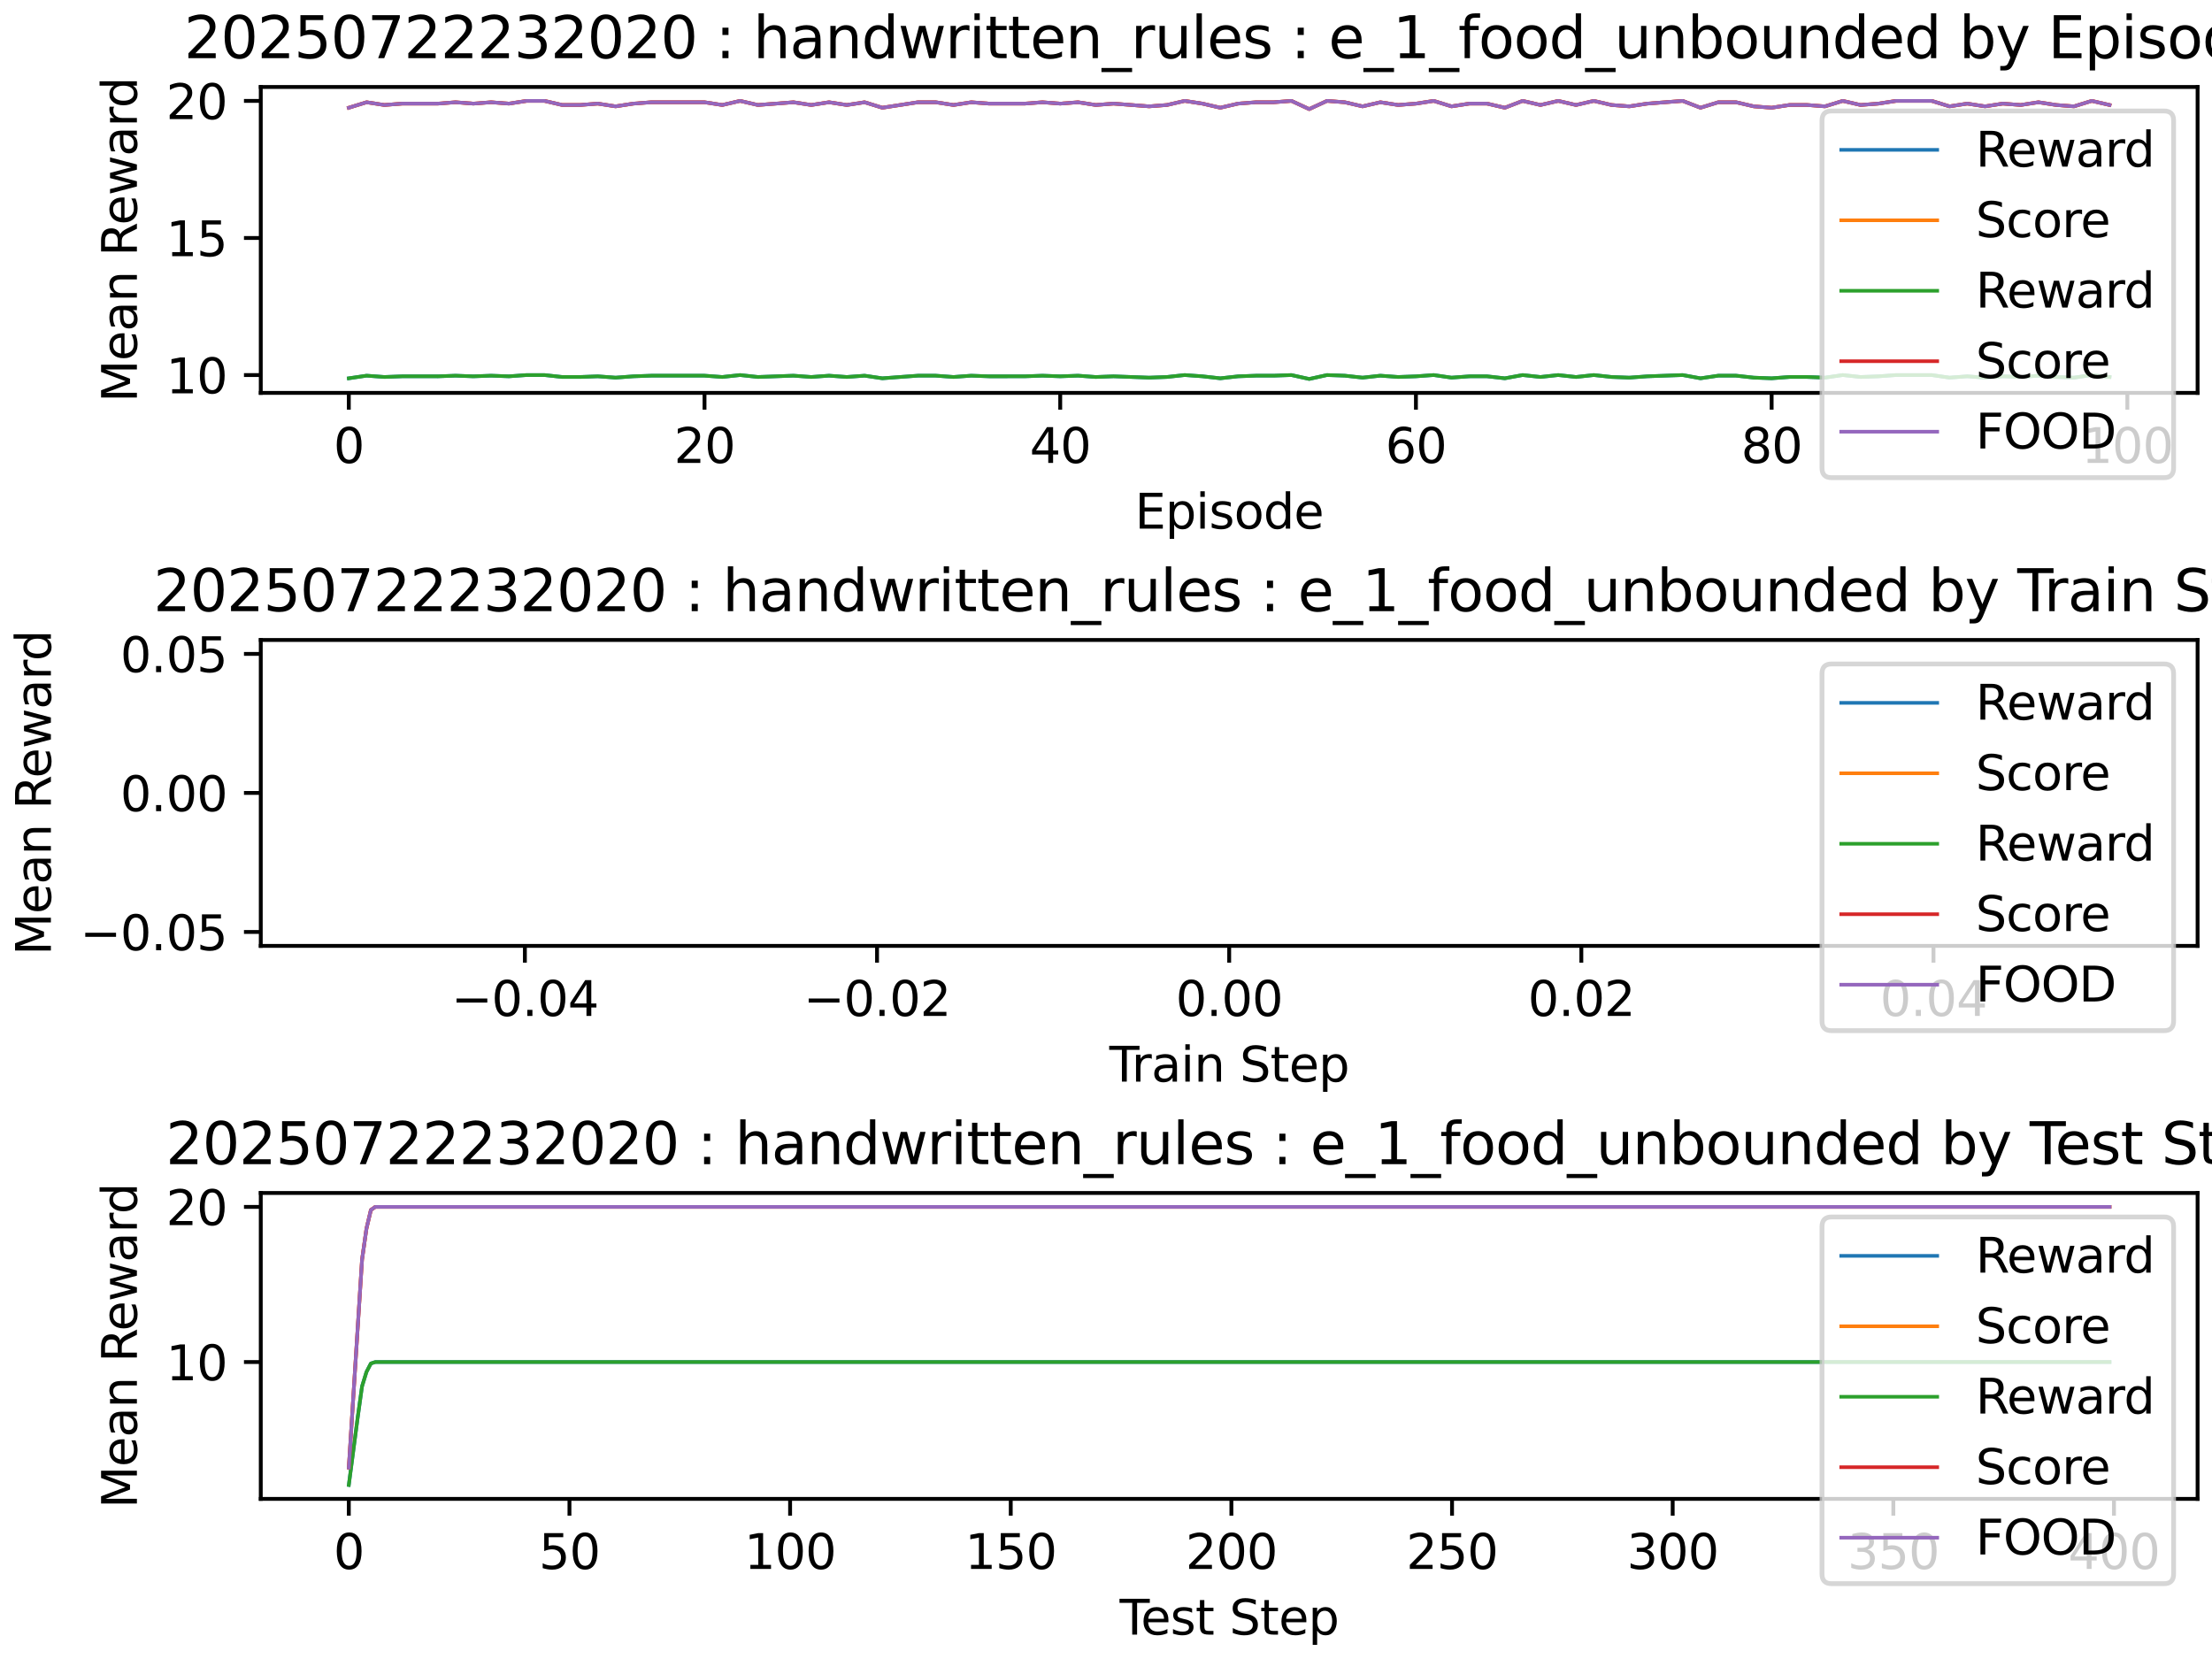 <?xml version="1.0" encoding="utf-8" standalone="no"?>
<!DOCTYPE svg PUBLIC "-//W3C//DTD SVG 1.1//EN"
  "http://www.w3.org/Graphics/SVG/1.1/DTD/svg11.dtd">
<svg xmlns:xlink="http://www.w3.org/1999/xlink" width="460.8pt" height="345.6pt" viewBox="0 0 460.8 345.6" xmlns="http://www.w3.org/2000/svg" version="1.1">
 <defs>
  <style type="text/css">*{stroke-linejoin: round; stroke-linecap: butt}</style>
 </defs>
 <g id="figure_1">
  <g id="patch_1">
   <path d="M 0 345.6 
L 460.8 345.6 
L 460.8 0 
L 0 0 
z
" style="fill: #ffffff"/>
  </g>
  <g id="axes_1">
   <g id="patch_2">
    <path d="M 54.324 81.844 
L 457.8 81.844 
L 457.8 18.118 
L 54.324 18.118 
z
" style="fill: #ffffff"/>
   </g>
   <g id="matplotlib.axis_1">
    <g id="xtick_1">
     <g id="line2d_1">
      <defs>
       <path id="m3cd55a6787" d="M 0 0 
L 0 3.5 
" style="stroke: #000000; stroke-width: 0.8"/>
      </defs>
      <g>
       <use xlink:href="#m3cd55a6787" x="72.663" y="81.844" style="stroke: #000000; stroke-width: 0.8"/>
      </g>
     </g>
     <g id="text_1">
      <!-- 0 -->
      <g transform="translate(69.482 96.442) scale(0.1 -0.1)">
       <defs>
        <path id="DejaVuSans-30" d="M 2034 4250 
Q 1547 4250 1301 3770 
Q 1056 3291 1056 2328 
Q 1056 1369 1301 889 
Q 1547 409 2034 409 
Q 2525 409 2770 889 
Q 3016 1369 3016 2328 
Q 3016 3291 2770 3770 
Q 2525 4250 2034 4250 
z
M 2034 4750 
Q 2819 4750 3233 4129 
Q 3647 3509 3647 2328 
Q 3647 1150 3233 529 
Q 2819 -91 2034 -91 
Q 1250 -91 836 529 
Q 422 1150 422 2328 
Q 422 3509 836 4129 
Q 1250 4750 2034 4750 
z
" transform="scale(0.016)"/>
       </defs>
       <use xlink:href="#DejaVuSans-30"/>
      </g>
     </g>
    </g>
    <g id="xtick_2">
     <g id="line2d_2">
      <g>
       <use xlink:href="#m3cd55a6787" x="146.764" y="81.844" style="stroke: #000000; stroke-width: 0.8"/>
      </g>
     </g>
     <g id="text_2">
      <!-- 20 -->
      <g transform="translate(140.401 96.442) scale(0.1 -0.1)">
       <defs>
        <path id="DejaVuSans-32" d="M 1228 531 
L 3431 531 
L 3431 0 
L 469 0 
L 469 531 
Q 828 903 1448 1529 
Q 2069 2156 2228 2338 
Q 2531 2678 2651 2914 
Q 2772 3150 2772 3378 
Q 2772 3750 2511 3984 
Q 2250 4219 1831 4219 
Q 1534 4219 1204 4116 
Q 875 4013 500 3803 
L 500 4441 
Q 881 4594 1212 4672 
Q 1544 4750 1819 4750 
Q 2544 4750 2975 4387 
Q 3406 4025 3406 3419 
Q 3406 3131 3298 2873 
Q 3191 2616 2906 2266 
Q 2828 2175 2409 1742 
Q 1991 1309 1228 531 
z
" transform="scale(0.016)"/>
       </defs>
       <use xlink:href="#DejaVuSans-32"/>
       <use xlink:href="#DejaVuSans-30" x="63.623"/>
      </g>
     </g>
    </g>
    <g id="xtick_3">
     <g id="line2d_3">
      <g>
       <use xlink:href="#m3cd55a6787" x="220.864" y="81.844" style="stroke: #000000; stroke-width: 0.8"/>
      </g>
     </g>
     <g id="text_3">
      <!-- 40 -->
      <g transform="translate(214.502 96.442) scale(0.1 -0.1)">
       <defs>
        <path id="DejaVuSans-34" d="M 2419 4116 
L 825 1625 
L 2419 1625 
L 2419 4116 
z
M 2253 4666 
L 3047 4666 
L 3047 1625 
L 3713 1625 
L 3713 1100 
L 3047 1100 
L 3047 0 
L 2419 0 
L 2419 1100 
L 313 1100 
L 313 1709 
L 2253 4666 
z
" transform="scale(0.016)"/>
       </defs>
       <use xlink:href="#DejaVuSans-34"/>
       <use xlink:href="#DejaVuSans-30" x="63.623"/>
      </g>
     </g>
    </g>
    <g id="xtick_4">
     <g id="line2d_4">
      <g>
       <use xlink:href="#m3cd55a6787" x="294.964" y="81.844" style="stroke: #000000; stroke-width: 0.8"/>
      </g>
     </g>
     <g id="text_4">
      <!-- 60 -->
      <g transform="translate(288.602 96.442) scale(0.1 -0.1)">
       <defs>
        <path id="DejaVuSans-36" d="M 2113 2584 
Q 1688 2584 1439 2293 
Q 1191 2003 1191 1497 
Q 1191 994 1439 701 
Q 1688 409 2113 409 
Q 2538 409 2786 701 
Q 3034 994 3034 1497 
Q 3034 2003 2786 2293 
Q 2538 2584 2113 2584 
z
M 3366 4563 
L 3366 3988 
Q 3128 4100 2886 4159 
Q 2644 4219 2406 4219 
Q 1781 4219 1451 3797 
Q 1122 3375 1075 2522 
Q 1259 2794 1537 2939 
Q 1816 3084 2150 3084 
Q 2853 3084 3261 2657 
Q 3669 2231 3669 1497 
Q 3669 778 3244 343 
Q 2819 -91 2113 -91 
Q 1303 -91 875 529 
Q 447 1150 447 2328 
Q 447 3434 972 4092 
Q 1497 4750 2381 4750 
Q 2619 4750 2861 4703 
Q 3103 4656 3366 4563 
z
" transform="scale(0.016)"/>
       </defs>
       <use xlink:href="#DejaVuSans-36"/>
       <use xlink:href="#DejaVuSans-30" x="63.623"/>
      </g>
     </g>
    </g>
    <g id="xtick_5">
     <g id="line2d_5">
      <g>
       <use xlink:href="#m3cd55a6787" x="369.065" y="81.844" style="stroke: #000000; stroke-width: 0.8"/>
      </g>
     </g>
     <g id="text_5">
      <!-- 80 -->
      <g transform="translate(362.702 96.442) scale(0.1 -0.1)">
       <defs>
        <path id="DejaVuSans-38" d="M 2034 2216 
Q 1584 2216 1326 1975 
Q 1069 1734 1069 1313 
Q 1069 891 1326 650 
Q 1584 409 2034 409 
Q 2484 409 2743 651 
Q 3003 894 3003 1313 
Q 3003 1734 2745 1975 
Q 2488 2216 2034 2216 
z
M 1403 2484 
Q 997 2584 770 2862 
Q 544 3141 544 3541 
Q 544 4100 942 4425 
Q 1341 4750 2034 4750 
Q 2731 4750 3128 4425 
Q 3525 4100 3525 3541 
Q 3525 3141 3298 2862 
Q 3072 2584 2669 2484 
Q 3125 2378 3379 2068 
Q 3634 1759 3634 1313 
Q 3634 634 3220 271 
Q 2806 -91 2034 -91 
Q 1263 -91 848 271 
Q 434 634 434 1313 
Q 434 1759 690 2068 
Q 947 2378 1403 2484 
z
M 1172 3481 
Q 1172 3119 1398 2916 
Q 1625 2713 2034 2713 
Q 2441 2713 2670 2916 
Q 2900 3119 2900 3481 
Q 2900 3844 2670 4047 
Q 2441 4250 2034 4250 
Q 1625 4250 1398 4047 
Q 1172 3844 1172 3481 
z
" transform="scale(0.016)"/>
       </defs>
       <use xlink:href="#DejaVuSans-38"/>
       <use xlink:href="#DejaVuSans-30" x="63.623"/>
      </g>
     </g>
    </g>
    <g id="xtick_6">
     <g id="line2d_6">
      <g>
       <use xlink:href="#m3cd55a6787" x="443.165" y="81.844" style="stroke: #000000; stroke-width: 0.8"/>
      </g>
     </g>
     <g id="text_6">
      <!-- 100 -->
      <g transform="translate(433.621 96.442) scale(0.1 -0.1)">
       <defs>
        <path id="DejaVuSans-31" d="M 794 531 
L 1825 531 
L 1825 4091 
L 703 3866 
L 703 4441 
L 1819 4666 
L 2450 4666 
L 2450 531 
L 3481 531 
L 3481 0 
L 794 0 
L 794 531 
z
" transform="scale(0.016)"/>
       </defs>
       <use xlink:href="#DejaVuSans-31"/>
       <use xlink:href="#DejaVuSans-30" x="63.623"/>
       <use xlink:href="#DejaVuSans-30" x="127.246"/>
      </g>
     </g>
    </g>
    <g id="text_7">
     <!-- Episode -->
     <g transform="translate(236.424 110.12) scale(0.1 -0.1)">
      <defs>
       <path id="DejaVuSans-45" d="M 628 4666 
L 3578 4666 
L 3578 4134 
L 1259 4134 
L 1259 2753 
L 3481 2753 
L 3481 2222 
L 1259 2222 
L 1259 531 
L 3634 531 
L 3634 0 
L 628 0 
L 628 4666 
z
" transform="scale(0.016)"/>
       <path id="DejaVuSans-70" d="M 1159 525 
L 1159 -1331 
L 581 -1331 
L 581 3500 
L 1159 3500 
L 1159 2969 
Q 1341 3281 1617 3432 
Q 1894 3584 2278 3584 
Q 2916 3584 3314 3078 
Q 3713 2572 3713 1747 
Q 3713 922 3314 415 
Q 2916 -91 2278 -91 
Q 1894 -91 1617 61 
Q 1341 213 1159 525 
z
M 3116 1747 
Q 3116 2381 2855 2742 
Q 2594 3103 2138 3103 
Q 1681 3103 1420 2742 
Q 1159 2381 1159 1747 
Q 1159 1113 1420 752 
Q 1681 391 2138 391 
Q 2594 391 2855 752 
Q 3116 1113 3116 1747 
z
" transform="scale(0.016)"/>
       <path id="DejaVuSans-69" d="M 603 3500 
L 1178 3500 
L 1178 0 
L 603 0 
L 603 3500 
z
M 603 4863 
L 1178 4863 
L 1178 4134 
L 603 4134 
L 603 4863 
z
" transform="scale(0.016)"/>
       <path id="DejaVuSans-73" d="M 2834 3397 
L 2834 2853 
Q 2591 2978 2328 3040 
Q 2066 3103 1784 3103 
Q 1356 3103 1142 2972 
Q 928 2841 928 2578 
Q 928 2378 1081 2264 
Q 1234 2150 1697 2047 
L 1894 2003 
Q 2506 1872 2764 1633 
Q 3022 1394 3022 966 
Q 3022 478 2636 193 
Q 2250 -91 1575 -91 
Q 1294 -91 989 -36 
Q 684 19 347 128 
L 347 722 
Q 666 556 975 473 
Q 1284 391 1588 391 
Q 1994 391 2212 530 
Q 2431 669 2431 922 
Q 2431 1156 2273 1281 
Q 2116 1406 1581 1522 
L 1381 1569 
Q 847 1681 609 1914 
Q 372 2147 372 2553 
Q 372 3047 722 3315 
Q 1072 3584 1716 3584 
Q 2034 3584 2315 3537 
Q 2597 3491 2834 3397 
z
" transform="scale(0.016)"/>
       <path id="DejaVuSans-6f" d="M 1959 3097 
Q 1497 3097 1228 2736 
Q 959 2375 959 1747 
Q 959 1119 1226 758 
Q 1494 397 1959 397 
Q 2419 397 2687 759 
Q 2956 1122 2956 1747 
Q 2956 2369 2687 2733 
Q 2419 3097 1959 3097 
z
M 1959 3584 
Q 2709 3584 3137 3096 
Q 3566 2609 3566 1747 
Q 3566 888 3137 398 
Q 2709 -91 1959 -91 
Q 1206 -91 779 398 
Q 353 888 353 1747 
Q 353 2609 779 3096 
Q 1206 3584 1959 3584 
z
" transform="scale(0.016)"/>
       <path id="DejaVuSans-64" d="M 2906 2969 
L 2906 4863 
L 3481 4863 
L 3481 0 
L 2906 0 
L 2906 525 
Q 2725 213 2448 61 
Q 2172 -91 1784 -91 
Q 1150 -91 751 415 
Q 353 922 353 1747 
Q 353 2572 751 3078 
Q 1150 3584 1784 3584 
Q 2172 3584 2448 3432 
Q 2725 3281 2906 2969 
z
M 947 1747 
Q 947 1113 1208 752 
Q 1469 391 1925 391 
Q 2381 391 2643 752 
Q 2906 1113 2906 1747 
Q 2906 2381 2643 2742 
Q 2381 3103 1925 3103 
Q 1469 3103 1208 2742 
Q 947 2381 947 1747 
z
" transform="scale(0.016)"/>
       <path id="DejaVuSans-65" d="M 3597 1894 
L 3597 1613 
L 953 1613 
Q 991 1019 1311 708 
Q 1631 397 2203 397 
Q 2534 397 2845 478 
Q 3156 559 3463 722 
L 3463 178 
Q 3153 47 2828 -22 
Q 2503 -91 2169 -91 
Q 1331 -91 842 396 
Q 353 884 353 1716 
Q 353 2575 817 3079 
Q 1281 3584 2069 3584 
Q 2775 3584 3186 3129 
Q 3597 2675 3597 1894 
z
M 3022 2063 
Q 3016 2534 2758 2815 
Q 2500 3097 2075 3097 
Q 1594 3097 1305 2825 
Q 1016 2553 972 2059 
L 3022 2063 
z
" transform="scale(0.016)"/>
      </defs>
      <use xlink:href="#DejaVuSans-45"/>
      <use xlink:href="#DejaVuSans-70" x="63.184"/>
      <use xlink:href="#DejaVuSans-69" x="126.66"/>
      <use xlink:href="#DejaVuSans-73" x="154.443"/>
      <use xlink:href="#DejaVuSans-6f" x="206.543"/>
      <use xlink:href="#DejaVuSans-64" x="267.725"/>
      <use xlink:href="#DejaVuSans-65" x="331.201"/>
     </g>
    </g>
   </g>
   <g id="matplotlib.axis_2">
    <g id="ytick_1">
     <g id="line2d_7">
      <defs>
       <path id="m7a23ee1dd6" d="M 0 0 
L -3.5 0 
" style="stroke: #000000; stroke-width: 0.8"/>
      </defs>
      <g>
       <use xlink:href="#m7a23ee1dd6" x="54.324" y="78.131" style="stroke: #000000; stroke-width: 0.8"/>
      </g>
     </g>
     <g id="text_8">
      <!-- 10 -->
      <g transform="translate(34.599 81.93) scale(0.1 -0.1)">
       <use xlink:href="#DejaVuSans-31"/>
       <use xlink:href="#DejaVuSans-30" x="63.623"/>
      </g>
     </g>
    </g>
    <g id="ytick_2">
     <g id="line2d_8">
      <g>
       <use xlink:href="#m7a23ee1dd6" x="54.324" y="49.573" style="stroke: #000000; stroke-width: 0.8"/>
      </g>
     </g>
     <g id="text_9">
      <!-- 15 -->
      <g transform="translate(34.599 53.372) scale(0.1 -0.1)">
       <defs>
        <path id="DejaVuSans-35" d="M 691 4666 
L 3169 4666 
L 3169 4134 
L 1269 4134 
L 1269 2991 
Q 1406 3038 1543 3061 
Q 1681 3084 1819 3084 
Q 2600 3084 3056 2656 
Q 3513 2228 3513 1497 
Q 3513 744 3044 326 
Q 2575 -91 1722 -91 
Q 1428 -91 1123 -41 
Q 819 9 494 109 
L 494 744 
Q 775 591 1075 516 
Q 1375 441 1709 441 
Q 2250 441 2565 725 
Q 2881 1009 2881 1497 
Q 2881 1984 2565 2268 
Q 2250 2553 1709 2553 
Q 1456 2553 1204 2497 
Q 953 2441 691 2322 
L 691 4666 
z
" transform="scale(0.016)"/>
       </defs>
       <use xlink:href="#DejaVuSans-31"/>
       <use xlink:href="#DejaVuSans-35" x="63.623"/>
      </g>
     </g>
    </g>
    <g id="ytick_3">
     <g id="line2d_9">
      <g>
       <use xlink:href="#m7a23ee1dd6" x="54.324" y="21.015" style="stroke: #000000; stroke-width: 0.8"/>
      </g>
     </g>
     <g id="text_10">
      <!-- 20 -->
      <g transform="translate(34.599 24.814) scale(0.1 -0.1)">
       <use xlink:href="#DejaVuSans-32"/>
       <use xlink:href="#DejaVuSans-30" x="63.623"/>
      </g>
     </g>
    </g>
    <g id="text_11">
     <!-- Mean Reward -->
     <g transform="translate(28.519 83.815) rotate(-90) scale(0.1 -0.1)">
      <defs>
       <path id="DejaVuSans-4d" d="M 628 4666 
L 1569 4666 
L 2759 1491 
L 3956 4666 
L 4897 4666 
L 4897 0 
L 4281 0 
L 4281 4097 
L 3078 897 
L 2444 897 
L 1241 4097 
L 1241 0 
L 628 0 
L 628 4666 
z
" transform="scale(0.016)"/>
       <path id="DejaVuSans-61" d="M 2194 1759 
Q 1497 1759 1228 1600 
Q 959 1441 959 1056 
Q 959 750 1161 570 
Q 1363 391 1709 391 
Q 2188 391 2477 730 
Q 2766 1069 2766 1631 
L 2766 1759 
L 2194 1759 
z
M 3341 1997 
L 3341 0 
L 2766 0 
L 2766 531 
Q 2569 213 2275 61 
Q 1981 -91 1556 -91 
Q 1019 -91 701 211 
Q 384 513 384 1019 
Q 384 1609 779 1909 
Q 1175 2209 1959 2209 
L 2766 2209 
L 2766 2266 
Q 2766 2663 2505 2880 
Q 2244 3097 1772 3097 
Q 1472 3097 1187 3025 
Q 903 2953 641 2809 
L 641 3341 
Q 956 3463 1253 3523 
Q 1550 3584 1831 3584 
Q 2591 3584 2966 3190 
Q 3341 2797 3341 1997 
z
" transform="scale(0.016)"/>
       <path id="DejaVuSans-6e" d="M 3513 2113 
L 3513 0 
L 2938 0 
L 2938 2094 
Q 2938 2591 2744 2837 
Q 2550 3084 2163 3084 
Q 1697 3084 1428 2787 
Q 1159 2491 1159 1978 
L 1159 0 
L 581 0 
L 581 3500 
L 1159 3500 
L 1159 2956 
Q 1366 3272 1645 3428 
Q 1925 3584 2291 3584 
Q 2894 3584 3203 3211 
Q 3513 2838 3513 2113 
z
" transform="scale(0.016)"/>
       <path id="DejaVuSans-20" transform="scale(0.016)"/>
       <path id="DejaVuSans-52" d="M 2841 2188 
Q 3044 2119 3236 1894 
Q 3428 1669 3622 1275 
L 4263 0 
L 3584 0 
L 2988 1197 
Q 2756 1666 2539 1819 
Q 2322 1972 1947 1972 
L 1259 1972 
L 1259 0 
L 628 0 
L 628 4666 
L 2053 4666 
Q 2853 4666 3247 4331 
Q 3641 3997 3641 3322 
Q 3641 2881 3436 2590 
Q 3231 2300 2841 2188 
z
M 1259 4147 
L 1259 2491 
L 2053 2491 
Q 2509 2491 2742 2702 
Q 2975 2913 2975 3322 
Q 2975 3731 2742 3939 
Q 2509 4147 2053 4147 
L 1259 4147 
z
" transform="scale(0.016)"/>
       <path id="DejaVuSans-77" d="M 269 3500 
L 844 3500 
L 1563 769 
L 2278 3500 
L 2956 3500 
L 3675 769 
L 4391 3500 
L 4966 3500 
L 4050 0 
L 3372 0 
L 2619 2869 
L 1863 0 
L 1184 0 
L 269 3500 
z
" transform="scale(0.016)"/>
       <path id="DejaVuSans-72" d="M 2631 2963 
Q 2534 3019 2420 3045 
Q 2306 3072 2169 3072 
Q 1681 3072 1420 2755 
Q 1159 2438 1159 1844 
L 1159 0 
L 581 0 
L 581 3500 
L 1159 3500 
L 1159 2956 
Q 1341 3275 1631 3429 
Q 1922 3584 2338 3584 
Q 2397 3584 2469 3576 
Q 2541 3569 2628 3553 
L 2631 2963 
z
" transform="scale(0.016)"/>
      </defs>
      <use xlink:href="#DejaVuSans-4d"/>
      <use xlink:href="#DejaVuSans-65" x="86.279"/>
      <use xlink:href="#DejaVuSans-61" x="147.803"/>
      <use xlink:href="#DejaVuSans-6e" x="209.082"/>
      <use xlink:href="#DejaVuSans-20" x="272.461"/>
      <use xlink:href="#DejaVuSans-52" x="304.248"/>
      <use xlink:href="#DejaVuSans-65" x="369.23"/>
      <use xlink:href="#DejaVuSans-77" x="430.754"/>
      <use xlink:href="#DejaVuSans-61" x="512.541"/>
      <use xlink:href="#DejaVuSans-72" x="573.82"/>
      <use xlink:href="#DejaVuSans-64" x="613.184"/>
     </g>
    </g>
   </g>
   <g id="line2d_10">
    <path d="M 72.663 78.807 
L 76.369 78.261 
L 80.074 78.531 
L 83.779 78.394 
L 87.484 78.394 
L 91.189 78.397 
L 94.894 78.261 
L 98.599 78.397 
L 102.304 78.261 
L 106.009 78.394 
L 109.714 78.131 
L 113.419 78.131 
L 117.124 78.531 
L 120.829 78.531 
L 124.534 78.394 
L 128.239 78.669 
L 131.944 78.394 
L 135.649 78.261 
L 139.354 78.261 
L 143.059 78.261 
L 146.764 78.261 
L 150.469 78.531 
L 154.174 78.131 
L 157.879 78.531 
L 161.584 78.397 
L 165.289 78.261 
L 168.994 78.531 
L 172.699 78.261 
L 176.404 78.531 
L 180.109 78.261 
L 183.814 78.807 
L 187.519 78.531 
L 191.224 78.261 
L 194.929 78.261 
L 198.634 78.531 
L 202.339 78.261 
L 206.044 78.397 
L 209.749 78.397 
L 213.454 78.394 
L 217.159 78.261 
L 220.864 78.394 
L 224.569 78.261 
L 228.274 78.535 
L 231.979 78.394 
L 235.684 78.531 
L 239.389 78.668 
L 243.094 78.531 
L 246.799 78.131 
L 250.504 78.394 
L 254.209 78.807 
L 257.914 78.397 
L 261.619 78.261 
L 265.324 78.261 
L 269.029 78.131 
L 272.734 78.947 
L 276.439 78.131 
L 280.144 78.261 
L 283.849 78.669 
L 287.554 78.261 
L 291.259 78.531 
L 294.964 78.397 
L 298.669 78.131 
L 302.374 78.669 
L 306.079 78.397 
L 309.784 78.394 
L 313.489 78.807 
L 317.194 78.131 
L 320.899 78.531 
L 324.604 78.131 
L 328.31 78.535 
L 332.015 78.131 
L 335.72 78.531 
L 339.425 78.668 
L 343.13 78.397 
L 346.835 78.261 
L 350.54 78.131 
L 354.245 78.807 
L 357.95 78.261 
L 361.655 78.261 
L 365.36 78.669 
L 369.065 78.807 
L 372.77 78.531 
L 376.475 78.531 
L 380.18 78.668 
L 383.885 78.131 
L 387.59 78.531 
L 391.295 78.397 
L 395 78.131 
L 398.705 78.131 
L 402.41 78.131 
L 406.115 78.668 
L 409.82 78.394 
L 413.525 78.669 
L 417.23 78.394 
L 420.935 78.535 
L 424.64 78.261 
L 428.345 78.531 
L 432.05 78.668 
L 435.755 78.131 
L 439.46 78.531 
" clip-path="url(#p311f920815)" style="fill: none; stroke: #1f77b4; stroke-width: 0.75; stroke-linecap: square"/>
   </g>
   <g id="line2d_11">
    <path d="M 72.663 22.443 
L 76.369 21.301 
L 80.074 21.872 
L 83.779 21.586 
L 87.484 21.586 
L 91.189 21.586 
L 94.894 21.301 
L 98.599 21.586 
L 102.304 21.301 
L 106.009 21.586 
L 109.714 21.015 
L 113.419 21.015 
L 117.124 21.872 
L 120.829 21.872 
L 124.534 21.586 
L 128.239 22.157 
L 131.944 21.586 
L 135.649 21.301 
L 139.354 21.301 
L 143.059 21.301 
L 146.764 21.301 
L 150.469 21.872 
L 154.174 21.015 
L 157.879 21.872 
L 161.584 21.586 
L 165.289 21.301 
L 168.994 21.872 
L 172.699 21.301 
L 176.404 21.872 
L 180.109 21.301 
L 183.814 22.443 
L 187.519 21.872 
L 191.224 21.301 
L 194.929 21.301 
L 198.634 21.872 
L 202.339 21.301 
L 206.044 21.586 
L 209.749 21.586 
L 213.454 21.586 
L 217.159 21.301 
L 220.864 21.586 
L 224.569 21.301 
L 228.274 21.872 
L 231.979 21.586 
L 235.684 21.872 
L 239.389 22.157 
L 243.094 21.872 
L 246.799 21.015 
L 250.504 21.586 
L 254.209 22.443 
L 257.914 21.586 
L 261.619 21.301 
L 265.324 21.301 
L 269.029 21.015 
L 272.734 22.728 
L 276.439 21.015 
L 280.144 21.301 
L 283.849 22.157 
L 287.554 21.301 
L 291.259 21.872 
L 294.964 21.586 
L 298.669 21.015 
L 302.374 22.157 
L 306.079 21.586 
L 309.784 21.586 
L 313.489 22.443 
L 317.194 21.015 
L 320.899 21.872 
L 324.604 21.015 
L 328.31 21.872 
L 332.015 21.015 
L 335.72 21.872 
L 339.425 22.157 
L 343.13 21.586 
L 346.835 21.301 
L 350.54 21.015 
L 354.245 22.443 
L 357.95 21.301 
L 361.655 21.301 
L 365.36 22.157 
L 369.065 22.443 
L 372.77 21.872 
L 376.475 21.872 
L 380.18 22.157 
L 383.885 21.015 
L 387.59 21.872 
L 391.295 21.586 
L 395 21.015 
L 398.705 21.015 
L 402.41 21.015 
L 406.115 22.157 
L 409.82 21.586 
L 413.525 22.157 
L 417.23 21.586 
L 420.935 21.872 
L 424.64 21.301 
L 428.345 21.872 
L 432.05 22.157 
L 435.755 21.015 
L 439.46 21.872 
" clip-path="url(#p311f920815)" style="fill: none; stroke: #ff7f0e; stroke-width: 0.75; stroke-linecap: square"/>
   </g>
   <g id="line2d_12">
    <path d="M 72.663 78.807 
L 76.369 78.261 
L 80.074 78.531 
L 83.779 78.394 
L 87.484 78.394 
L 91.189 78.397 
L 94.894 78.261 
L 98.599 78.397 
L 102.304 78.261 
L 106.009 78.394 
L 109.714 78.131 
L 113.419 78.131 
L 117.124 78.531 
L 120.829 78.531 
L 124.534 78.394 
L 128.239 78.669 
L 131.944 78.394 
L 135.649 78.261 
L 139.354 78.261 
L 143.059 78.261 
L 146.764 78.261 
L 150.469 78.531 
L 154.174 78.131 
L 157.879 78.531 
L 161.584 78.397 
L 165.289 78.261 
L 168.994 78.531 
L 172.699 78.261 
L 176.404 78.531 
L 180.109 78.261 
L 183.814 78.807 
L 187.519 78.531 
L 191.224 78.261 
L 194.929 78.261 
L 198.634 78.531 
L 202.339 78.261 
L 206.044 78.397 
L 209.749 78.397 
L 213.454 78.394 
L 217.159 78.261 
L 220.864 78.394 
L 224.569 78.261 
L 228.274 78.535 
L 231.979 78.394 
L 235.684 78.531 
L 239.389 78.668 
L 243.094 78.531 
L 246.799 78.131 
L 250.504 78.394 
L 254.209 78.807 
L 257.914 78.397 
L 261.619 78.261 
L 265.324 78.261 
L 269.029 78.131 
L 272.734 78.947 
L 276.439 78.131 
L 280.144 78.261 
L 283.849 78.669 
L 287.554 78.261 
L 291.259 78.531 
L 294.964 78.397 
L 298.669 78.131 
L 302.374 78.669 
L 306.079 78.397 
L 309.784 78.394 
L 313.489 78.807 
L 317.194 78.131 
L 320.899 78.531 
L 324.604 78.131 
L 328.31 78.535 
L 332.015 78.131 
L 335.72 78.531 
L 339.425 78.668 
L 343.13 78.397 
L 346.835 78.261 
L 350.54 78.131 
L 354.245 78.807 
L 357.95 78.261 
L 361.655 78.261 
L 365.36 78.669 
L 369.065 78.807 
L 372.77 78.531 
L 376.475 78.531 
L 380.18 78.668 
L 383.885 78.131 
L 387.59 78.531 
L 391.295 78.397 
L 395 78.131 
L 398.705 78.131 
L 402.41 78.131 
L 406.115 78.668 
L 409.82 78.394 
L 413.525 78.669 
L 417.23 78.394 
L 420.935 78.535 
L 424.64 78.261 
L 428.345 78.531 
L 432.05 78.668 
L 435.755 78.131 
L 439.46 78.531 
" clip-path="url(#p311f920815)" style="fill: none; stroke: #2ca02c; stroke-width: 0.75; stroke-linecap: square"/>
   </g>
   <g id="line2d_13">
    <path d="M 72.663 22.443 
L 76.369 21.301 
L 80.074 21.872 
L 83.779 21.586 
L 87.484 21.586 
L 91.189 21.586 
L 94.894 21.301 
L 98.599 21.586 
L 102.304 21.301 
L 106.009 21.586 
L 109.714 21.015 
L 113.419 21.015 
L 117.124 21.872 
L 120.829 21.872 
L 124.534 21.586 
L 128.239 22.157 
L 131.944 21.586 
L 135.649 21.301 
L 139.354 21.301 
L 143.059 21.301 
L 146.764 21.301 
L 150.469 21.872 
L 154.174 21.015 
L 157.879 21.872 
L 161.584 21.586 
L 165.289 21.301 
L 168.994 21.872 
L 172.699 21.301 
L 176.404 21.872 
L 180.109 21.301 
L 183.814 22.443 
L 187.519 21.872 
L 191.224 21.301 
L 194.929 21.301 
L 198.634 21.872 
L 202.339 21.301 
L 206.044 21.586 
L 209.749 21.586 
L 213.454 21.586 
L 217.159 21.301 
L 220.864 21.586 
L 224.569 21.301 
L 228.274 21.872 
L 231.979 21.586 
L 235.684 21.872 
L 239.389 22.157 
L 243.094 21.872 
L 246.799 21.015 
L 250.504 21.586 
L 254.209 22.443 
L 257.914 21.586 
L 261.619 21.301 
L 265.324 21.301 
L 269.029 21.015 
L 272.734 22.728 
L 276.439 21.015 
L 280.144 21.301 
L 283.849 22.157 
L 287.554 21.301 
L 291.259 21.872 
L 294.964 21.586 
L 298.669 21.015 
L 302.374 22.157 
L 306.079 21.586 
L 309.784 21.586 
L 313.489 22.443 
L 317.194 21.015 
L 320.899 21.872 
L 324.604 21.015 
L 328.31 21.872 
L 332.015 21.015 
L 335.72 21.872 
L 339.425 22.157 
L 343.13 21.586 
L 346.835 21.301 
L 350.54 21.015 
L 354.245 22.443 
L 357.95 21.301 
L 361.655 21.301 
L 365.36 22.157 
L 369.065 22.443 
L 372.77 21.872 
L 376.475 21.872 
L 380.18 22.157 
L 383.885 21.015 
L 387.59 21.872 
L 391.295 21.586 
L 395 21.015 
L 398.705 21.015 
L 402.41 21.015 
L 406.115 22.157 
L 409.82 21.586 
L 413.525 22.157 
L 417.23 21.586 
L 420.935 21.872 
L 424.64 21.301 
L 428.345 21.872 
L 432.05 22.157 
L 435.755 21.015 
L 439.46 21.872 
" clip-path="url(#p311f920815)" style="fill: none; stroke: #d62728; stroke-width: 0.75; stroke-linecap: square"/>
   </g>
   <g id="line2d_14">
    <path d="M 72.663 22.443 
L 76.369 21.301 
L 80.074 21.872 
L 83.779 21.586 
L 87.484 21.586 
L 91.189 21.586 
L 94.894 21.301 
L 98.599 21.586 
L 102.304 21.301 
L 106.009 21.586 
L 109.714 21.015 
L 113.419 21.015 
L 117.124 21.872 
L 120.829 21.872 
L 124.534 21.586 
L 128.239 22.157 
L 131.944 21.586 
L 135.649 21.301 
L 139.354 21.301 
L 143.059 21.301 
L 146.764 21.301 
L 150.469 21.872 
L 154.174 21.015 
L 157.879 21.872 
L 161.584 21.586 
L 165.289 21.301 
L 168.994 21.872 
L 172.699 21.301 
L 176.404 21.872 
L 180.109 21.301 
L 183.814 22.443 
L 187.519 21.872 
L 191.224 21.301 
L 194.929 21.301 
L 198.634 21.872 
L 202.339 21.301 
L 206.044 21.586 
L 209.749 21.586 
L 213.454 21.586 
L 217.159 21.301 
L 220.864 21.586 
L 224.569 21.301 
L 228.274 21.872 
L 231.979 21.586 
L 235.684 21.872 
L 239.389 22.157 
L 243.094 21.872 
L 246.799 21.015 
L 250.504 21.586 
L 254.209 22.443 
L 257.914 21.586 
L 261.619 21.301 
L 265.324 21.301 
L 269.029 21.015 
L 272.734 22.728 
L 276.439 21.015 
L 280.144 21.301 
L 283.849 22.157 
L 287.554 21.301 
L 291.259 21.872 
L 294.964 21.586 
L 298.669 21.015 
L 302.374 22.157 
L 306.079 21.586 
L 309.784 21.586 
L 313.489 22.443 
L 317.194 21.015 
L 320.899 21.872 
L 324.604 21.015 
L 328.31 21.872 
L 332.015 21.015 
L 335.72 21.872 
L 339.425 22.157 
L 343.13 21.586 
L 346.835 21.301 
L 350.54 21.015 
L 354.245 22.443 
L 357.95 21.301 
L 361.655 21.301 
L 365.36 22.157 
L 369.065 22.443 
L 372.77 21.872 
L 376.475 21.872 
L 380.18 22.157 
L 383.885 21.015 
L 387.59 21.872 
L 391.295 21.586 
L 395 21.015 
L 398.705 21.015 
L 402.41 21.015 
L 406.115 22.157 
L 409.82 21.586 
L 413.525 22.157 
L 417.23 21.586 
L 420.935 21.872 
L 424.64 21.301 
L 428.345 21.872 
L 432.05 22.157 
L 435.755 21.015 
L 439.46 21.872 
" clip-path="url(#p311f920815)" style="fill: none; stroke: #9467bd; stroke-width: 0.75; stroke-linecap: square"/>
   </g>
   <g id="patch_3">
    <path d="M 54.324 81.844 
L 54.324 18.118 
" style="fill: none; stroke: #000000; stroke-width: 0.8; stroke-linejoin: miter; stroke-linecap: square"/>
   </g>
   <g id="patch_4">
    <path d="M 457.8 81.844 
L 457.8 18.118 
" style="fill: none; stroke: #000000; stroke-width: 0.8; stroke-linejoin: miter; stroke-linecap: square"/>
   </g>
   <g id="patch_5">
    <path d="M 54.324 81.844 
L 457.8 81.844 
" style="fill: none; stroke: #000000; stroke-width: 0.8; stroke-linejoin: miter; stroke-linecap: square"/>
   </g>
   <g id="patch_6">
    <path d="M 54.324 18.118 
L 457.8 18.118 
" style="fill: none; stroke: #000000; stroke-width: 0.8; stroke-linejoin: miter; stroke-linecap: square"/>
   </g>
   <g id="text_12">
    <!-- 20250722232020 : handwritten_rules : e_1_food_unbounded by Episode -->
    <g transform="translate(38.351 12.118) scale(0.12 -0.12)">
     <defs>
      <path id="DejaVuSans-37" d="M 525 4666 
L 3525 4666 
L 3525 4397 
L 1831 0 
L 1172 0 
L 2766 4134 
L 525 4134 
L 525 4666 
z
" transform="scale(0.016)"/>
      <path id="DejaVuSans-33" d="M 2597 2516 
Q 3050 2419 3304 2112 
Q 3559 1806 3559 1356 
Q 3559 666 3084 287 
Q 2609 -91 1734 -91 
Q 1441 -91 1130 -33 
Q 819 25 488 141 
L 488 750 
Q 750 597 1062 519 
Q 1375 441 1716 441 
Q 2309 441 2620 675 
Q 2931 909 2931 1356 
Q 2931 1769 2642 2001 
Q 2353 2234 1838 2234 
L 1294 2234 
L 1294 2753 
L 1863 2753 
Q 2328 2753 2575 2939 
Q 2822 3125 2822 3475 
Q 2822 3834 2567 4026 
Q 2313 4219 1838 4219 
Q 1578 4219 1281 4162 
Q 984 4106 628 3988 
L 628 4550 
Q 988 4650 1302 4700 
Q 1616 4750 1894 4750 
Q 2613 4750 3031 4423 
Q 3450 4097 3450 3541 
Q 3450 3153 3228 2886 
Q 3006 2619 2597 2516 
z
" transform="scale(0.016)"/>
      <path id="DejaVuSans-3a" d="M 750 794 
L 1409 794 
L 1409 0 
L 750 0 
L 750 794 
z
M 750 3309 
L 1409 3309 
L 1409 2516 
L 750 2516 
L 750 3309 
z
" transform="scale(0.016)"/>
      <path id="DejaVuSans-68" d="M 3513 2113 
L 3513 0 
L 2938 0 
L 2938 2094 
Q 2938 2591 2744 2837 
Q 2550 3084 2163 3084 
Q 1697 3084 1428 2787 
Q 1159 2491 1159 1978 
L 1159 0 
L 581 0 
L 581 4863 
L 1159 4863 
L 1159 2956 
Q 1366 3272 1645 3428 
Q 1925 3584 2291 3584 
Q 2894 3584 3203 3211 
Q 3513 2838 3513 2113 
z
" transform="scale(0.016)"/>
      <path id="DejaVuSans-74" d="M 1172 4494 
L 1172 3500 
L 2356 3500 
L 2356 3053 
L 1172 3053 
L 1172 1153 
Q 1172 725 1289 603 
Q 1406 481 1766 481 
L 2356 481 
L 2356 0 
L 1766 0 
Q 1100 0 847 248 
Q 594 497 594 1153 
L 594 3053 
L 172 3053 
L 172 3500 
L 594 3500 
L 594 4494 
L 1172 4494 
z
" transform="scale(0.016)"/>
      <path id="DejaVuSans-5f" d="M 3263 -1063 
L 3263 -1509 
L -63 -1509 
L -63 -1063 
L 3263 -1063 
z
" transform="scale(0.016)"/>
      <path id="DejaVuSans-75" d="M 544 1381 
L 544 3500 
L 1119 3500 
L 1119 1403 
Q 1119 906 1312 657 
Q 1506 409 1894 409 
Q 2359 409 2629 706 
Q 2900 1003 2900 1516 
L 2900 3500 
L 3475 3500 
L 3475 0 
L 2900 0 
L 2900 538 
Q 2691 219 2414 64 
Q 2138 -91 1772 -91 
Q 1169 -91 856 284 
Q 544 659 544 1381 
z
M 1991 3584 
L 1991 3584 
z
" transform="scale(0.016)"/>
      <path id="DejaVuSans-6c" d="M 603 4863 
L 1178 4863 
L 1178 0 
L 603 0 
L 603 4863 
z
" transform="scale(0.016)"/>
      <path id="DejaVuSans-66" d="M 2375 4863 
L 2375 4384 
L 1825 4384 
Q 1516 4384 1395 4259 
Q 1275 4134 1275 3809 
L 1275 3500 
L 2222 3500 
L 2222 3053 
L 1275 3053 
L 1275 0 
L 697 0 
L 697 3053 
L 147 3053 
L 147 3500 
L 697 3500 
L 697 3744 
Q 697 4328 969 4595 
Q 1241 4863 1831 4863 
L 2375 4863 
z
" transform="scale(0.016)"/>
      <path id="DejaVuSans-62" d="M 3116 1747 
Q 3116 2381 2855 2742 
Q 2594 3103 2138 3103 
Q 1681 3103 1420 2742 
Q 1159 2381 1159 1747 
Q 1159 1113 1420 752 
Q 1681 391 2138 391 
Q 2594 391 2855 752 
Q 3116 1113 3116 1747 
z
M 1159 2969 
Q 1341 3281 1617 3432 
Q 1894 3584 2278 3584 
Q 2916 3584 3314 3078 
Q 3713 2572 3713 1747 
Q 3713 922 3314 415 
Q 2916 -91 2278 -91 
Q 1894 -91 1617 61 
Q 1341 213 1159 525 
L 1159 0 
L 581 0 
L 581 4863 
L 1159 4863 
L 1159 2969 
z
" transform="scale(0.016)"/>
      <path id="DejaVuSans-79" d="M 2059 -325 
Q 1816 -950 1584 -1140 
Q 1353 -1331 966 -1331 
L 506 -1331 
L 506 -850 
L 844 -850 
Q 1081 -850 1212 -737 
Q 1344 -625 1503 -206 
L 1606 56 
L 191 3500 
L 800 3500 
L 1894 763 
L 2988 3500 
L 3597 3500 
L 2059 -325 
z
" transform="scale(0.016)"/>
     </defs>
     <use xlink:href="#DejaVuSans-32"/>
     <use xlink:href="#DejaVuSans-30" x="63.623"/>
     <use xlink:href="#DejaVuSans-32" x="127.246"/>
     <use xlink:href="#DejaVuSans-35" x="190.869"/>
     <use xlink:href="#DejaVuSans-30" x="254.492"/>
     <use xlink:href="#DejaVuSans-37" x="318.115"/>
     <use xlink:href="#DejaVuSans-32" x="381.738"/>
     <use xlink:href="#DejaVuSans-32" x="445.361"/>
     <use xlink:href="#DejaVuSans-32" x="508.984"/>
     <use xlink:href="#DejaVuSans-33" x="572.607"/>
     <use xlink:href="#DejaVuSans-32" x="636.23"/>
     <use xlink:href="#DejaVuSans-30" x="699.854"/>
     <use xlink:href="#DejaVuSans-32" x="763.477"/>
     <use xlink:href="#DejaVuSans-30" x="827.1"/>
     <use xlink:href="#DejaVuSans-20" x="890.723"/>
     <use xlink:href="#DejaVuSans-3a" x="922.51"/>
     <use xlink:href="#DejaVuSans-20" x="956.201"/>
     <use xlink:href="#DejaVuSans-68" x="987.988"/>
     <use xlink:href="#DejaVuSans-61" x="1051.367"/>
     <use xlink:href="#DejaVuSans-6e" x="1112.646"/>
     <use xlink:href="#DejaVuSans-64" x="1176.025"/>
     <use xlink:href="#DejaVuSans-77" x="1239.502"/>
     <use xlink:href="#DejaVuSans-72" x="1321.289"/>
     <use xlink:href="#DejaVuSans-69" x="1362.402"/>
     <use xlink:href="#DejaVuSans-74" x="1390.186"/>
     <use xlink:href="#DejaVuSans-74" x="1429.395"/>
     <use xlink:href="#DejaVuSans-65" x="1468.604"/>
     <use xlink:href="#DejaVuSans-6e" x="1530.127"/>
     <use xlink:href="#DejaVuSans-5f" x="1593.506"/>
     <use xlink:href="#DejaVuSans-72" x="1643.506"/>
     <use xlink:href="#DejaVuSans-75" x="1684.619"/>
     <use xlink:href="#DejaVuSans-6c" x="1747.998"/>
     <use xlink:href="#DejaVuSans-65" x="1775.781"/>
     <use xlink:href="#DejaVuSans-73" x="1837.305"/>
     <use xlink:href="#DejaVuSans-20" x="1889.404"/>
     <use xlink:href="#DejaVuSans-3a" x="1921.191"/>
     <use xlink:href="#DejaVuSans-20" x="1954.883"/>
     <use xlink:href="#DejaVuSans-65" x="1986.67"/>
     <use xlink:href="#DejaVuSans-5f" x="2048.193"/>
     <use xlink:href="#DejaVuSans-31" x="2098.193"/>
     <use xlink:href="#DejaVuSans-5f" x="2161.816"/>
     <use xlink:href="#DejaVuSans-66" x="2211.816"/>
     <use xlink:href="#DejaVuSans-6f" x="2247.021"/>
     <use xlink:href="#DejaVuSans-6f" x="2308.203"/>
     <use xlink:href="#DejaVuSans-64" x="2369.385"/>
     <use xlink:href="#DejaVuSans-5f" x="2432.861"/>
     <use xlink:href="#DejaVuSans-75" x="2482.861"/>
     <use xlink:href="#DejaVuSans-6e" x="2546.24"/>
     <use xlink:href="#DejaVuSans-62" x="2609.619"/>
     <use xlink:href="#DejaVuSans-6f" x="2673.096"/>
     <use xlink:href="#DejaVuSans-75" x="2734.277"/>
     <use xlink:href="#DejaVuSans-6e" x="2797.656"/>
     <use xlink:href="#DejaVuSans-64" x="2861.035"/>
     <use xlink:href="#DejaVuSans-65" x="2924.512"/>
     <use xlink:href="#DejaVuSans-64" x="2986.035"/>
     <use xlink:href="#DejaVuSans-20" x="3049.512"/>
     <use xlink:href="#DejaVuSans-62" x="3081.299"/>
     <use xlink:href="#DejaVuSans-79" x="3144.775"/>
     <use xlink:href="#DejaVuSans-20" x="3203.955"/>
     <use xlink:href="#DejaVuSans-45" x="3235.742"/>
     <use xlink:href="#DejaVuSans-70" x="3298.926"/>
     <use xlink:href="#DejaVuSans-69" x="3362.402"/>
     <use xlink:href="#DejaVuSans-73" x="3390.186"/>
     <use xlink:href="#DejaVuSans-6f" x="3442.285"/>
     <use xlink:href="#DejaVuSans-64" x="3503.467"/>
     <use xlink:href="#DejaVuSans-65" x="3566.943"/>
    </g>
   </g>
   <g id="legend_1">
    <g id="patch_7">
     <path d="M 381.558 99.509 
L 450.8 99.509 
Q 452.8 99.509 452.8 97.509 
L 452.8 25.118 
Q 452.8 23.118 450.8 23.118 
L 381.558 23.118 
Q 379.558 23.118 379.558 25.118 
L 379.558 97.509 
Q 379.558 99.509 381.558 99.509 
z
" style="fill: #ffffff; opacity: 0.8; stroke: #cccccc; stroke-linejoin: miter"/>
    </g>
    <g id="line2d_15">
     <path d="M 383.558 31.217 
L 393.558 31.217 
L 403.558 31.217 
" style="fill: none; stroke: #1f77b4; stroke-width: 0.75; stroke-linecap: square"/>
    </g>
    <g id="text_13">
     <!-- Reward -->
     <g transform="translate(411.558 34.717) scale(0.1 -0.1)">
      <use xlink:href="#DejaVuSans-52"/>
      <use xlink:href="#DejaVuSans-65" x="64.982"/>
      <use xlink:href="#DejaVuSans-77" x="126.506"/>
      <use xlink:href="#DejaVuSans-61" x="208.293"/>
      <use xlink:href="#DejaVuSans-72" x="269.572"/>
      <use xlink:href="#DejaVuSans-64" x="308.936"/>
     </g>
    </g>
    <g id="line2d_16">
     <path d="M 383.558 45.895 
L 393.558 45.895 
L 403.558 45.895 
" style="fill: none; stroke: #ff7f0e; stroke-width: 0.75; stroke-linecap: square"/>
    </g>
    <g id="text_14">
     <!-- Score -->
     <g transform="translate(411.558 49.395) scale(0.1 -0.1)">
      <defs>
       <path id="DejaVuSans-53" d="M 3425 4513 
L 3425 3897 
Q 3066 4069 2747 4153 
Q 2428 4238 2131 4238 
Q 1616 4238 1336 4038 
Q 1056 3838 1056 3469 
Q 1056 3159 1242 3001 
Q 1428 2844 1947 2747 
L 2328 2669 
Q 3034 2534 3370 2195 
Q 3706 1856 3706 1288 
Q 3706 609 3251 259 
Q 2797 -91 1919 -91 
Q 1588 -91 1214 -16 
Q 841 59 441 206 
L 441 856 
Q 825 641 1194 531 
Q 1563 422 1919 422 
Q 2459 422 2753 634 
Q 3047 847 3047 1241 
Q 3047 1584 2836 1778 
Q 2625 1972 2144 2069 
L 1759 2144 
Q 1053 2284 737 2584 
Q 422 2884 422 3419 
Q 422 4038 858 4394 
Q 1294 4750 2059 4750 
Q 2388 4750 2728 4690 
Q 3069 4631 3425 4513 
z
" transform="scale(0.016)"/>
       <path id="DejaVuSans-63" d="M 3122 3366 
L 3122 2828 
Q 2878 2963 2633 3030 
Q 2388 3097 2138 3097 
Q 1578 3097 1268 2742 
Q 959 2388 959 1747 
Q 959 1106 1268 751 
Q 1578 397 2138 397 
Q 2388 397 2633 464 
Q 2878 531 3122 666 
L 3122 134 
Q 2881 22 2623 -34 
Q 2366 -91 2075 -91 
Q 1284 -91 818 406 
Q 353 903 353 1747 
Q 353 2603 823 3093 
Q 1294 3584 2113 3584 
Q 2378 3584 2631 3529 
Q 2884 3475 3122 3366 
z
" transform="scale(0.016)"/>
      </defs>
      <use xlink:href="#DejaVuSans-53"/>
      <use xlink:href="#DejaVuSans-63" x="63.477"/>
      <use xlink:href="#DejaVuSans-6f" x="118.457"/>
      <use xlink:href="#DejaVuSans-72" x="179.639"/>
      <use xlink:href="#DejaVuSans-65" x="218.502"/>
     </g>
    </g>
    <g id="line2d_17">
     <path d="M 383.558 60.573 
L 393.558 60.573 
L 403.558 60.573 
" style="fill: none; stroke: #2ca02c; stroke-width: 0.75; stroke-linecap: square"/>
    </g>
    <g id="text_15">
     <!-- Reward -->
     <g transform="translate(411.558 64.073) scale(0.1 -0.1)">
      <use xlink:href="#DejaVuSans-52"/>
      <use xlink:href="#DejaVuSans-65" x="64.982"/>
      <use xlink:href="#DejaVuSans-77" x="126.506"/>
      <use xlink:href="#DejaVuSans-61" x="208.293"/>
      <use xlink:href="#DejaVuSans-72" x="269.572"/>
      <use xlink:href="#DejaVuSans-64" x="308.936"/>
     </g>
    </g>
    <g id="line2d_18">
     <path d="M 383.558 75.251 
L 393.558 75.251 
L 403.558 75.251 
" style="fill: none; stroke: #d62728; stroke-width: 0.75; stroke-linecap: square"/>
    </g>
    <g id="text_16">
     <!-- Score -->
     <g transform="translate(411.558 78.751) scale(0.1 -0.1)">
      <use xlink:href="#DejaVuSans-53"/>
      <use xlink:href="#DejaVuSans-63" x="63.477"/>
      <use xlink:href="#DejaVuSans-6f" x="118.457"/>
      <use xlink:href="#DejaVuSans-72" x="179.639"/>
      <use xlink:href="#DejaVuSans-65" x="218.502"/>
     </g>
    </g>
    <g id="line2d_19">
     <path d="M 383.558 89.929 
L 393.558 89.929 
L 403.558 89.929 
" style="fill: none; stroke: #9467bd; stroke-width: 0.75; stroke-linecap: square"/>
    </g>
    <g id="text_17">
     <!-- FOOD -->
     <g transform="translate(411.558 93.429) scale(0.1 -0.1)">
      <defs>
       <path id="DejaVuSans-46" d="M 628 4666 
L 3309 4666 
L 3309 4134 
L 1259 4134 
L 1259 2759 
L 3109 2759 
L 3109 2228 
L 1259 2228 
L 1259 0 
L 628 0 
L 628 4666 
z
" transform="scale(0.016)"/>
       <path id="DejaVuSans-4f" d="M 2522 4238 
Q 1834 4238 1429 3725 
Q 1025 3213 1025 2328 
Q 1025 1447 1429 934 
Q 1834 422 2522 422 
Q 3209 422 3611 934 
Q 4013 1447 4013 2328 
Q 4013 3213 3611 3725 
Q 3209 4238 2522 4238 
z
M 2522 4750 
Q 3503 4750 4090 4092 
Q 4678 3434 4678 2328 
Q 4678 1225 4090 567 
Q 3503 -91 2522 -91 
Q 1538 -91 948 565 
Q 359 1222 359 2328 
Q 359 3434 948 4092 
Q 1538 4750 2522 4750 
z
" transform="scale(0.016)"/>
       <path id="DejaVuSans-44" d="M 1259 4147 
L 1259 519 
L 2022 519 
Q 2988 519 3436 956 
Q 3884 1394 3884 2338 
Q 3884 3275 3436 3711 
Q 2988 4147 2022 4147 
L 1259 4147 
z
M 628 4666 
L 1925 4666 
Q 3281 4666 3915 4102 
Q 4550 3538 4550 2338 
Q 4550 1131 3912 565 
Q 3275 0 1925 0 
L 628 0 
L 628 4666 
z
" transform="scale(0.016)"/>
      </defs>
      <use xlink:href="#DejaVuSans-46"/>
      <use xlink:href="#DejaVuSans-4f" x="57.52"/>
      <use xlink:href="#DejaVuSans-4f" x="136.23"/>
      <use xlink:href="#DejaVuSans-44" x="214.941"/>
     </g>
    </g>
   </g>
  </g>
  <g id="axes_2">
   <g id="patch_8">
    <path d="M 54.324 197.044 
L 457.8 197.044 
L 457.8 133.318 
L 54.324 133.318 
z
" style="fill: #ffffff"/>
   </g>
   <g id="matplotlib.axis_3">
    <g id="xtick_7">
     <g id="line2d_20">
      <g>
       <use xlink:href="#m3cd55a6787" x="109.343" y="197.044" style="stroke: #000000; stroke-width: 0.8"/>
      </g>
     </g>
     <g id="text_18">
      <!-- −0.04 -->
      <g transform="translate(94.02 211.642) scale(0.1 -0.1)">
       <defs>
        <path id="DejaVuSans-2212" d="M 678 2272 
L 4684 2272 
L 4684 1741 
L 678 1741 
L 678 2272 
z
" transform="scale(0.016)"/>
        <path id="DejaVuSans-2e" d="M 684 794 
L 1344 794 
L 1344 0 
L 684 0 
L 684 794 
z
" transform="scale(0.016)"/>
       </defs>
       <use xlink:href="#DejaVuSans-2212"/>
       <use xlink:href="#DejaVuSans-30" x="83.789"/>
       <use xlink:href="#DejaVuSans-2e" x="147.412"/>
       <use xlink:href="#DejaVuSans-30" x="179.199"/>
       <use xlink:href="#DejaVuSans-34" x="242.822"/>
      </g>
     </g>
    </g>
    <g id="xtick_8">
     <g id="line2d_21">
      <g>
       <use xlink:href="#m3cd55a6787" x="182.702" y="197.044" style="stroke: #000000; stroke-width: 0.8"/>
      </g>
     </g>
     <g id="text_19">
      <!-- −0.02 -->
      <g transform="translate(167.38 211.642) scale(0.1 -0.1)">
       <use xlink:href="#DejaVuSans-2212"/>
       <use xlink:href="#DejaVuSans-30" x="83.789"/>
       <use xlink:href="#DejaVuSans-2e" x="147.412"/>
       <use xlink:href="#DejaVuSans-30" x="179.199"/>
       <use xlink:href="#DejaVuSans-32" x="242.822"/>
      </g>
     </g>
    </g>
    <g id="xtick_9">
     <g id="line2d_22">
      <g>
       <use xlink:href="#m3cd55a6787" x="256.062" y="197.044" style="stroke: #000000; stroke-width: 0.8"/>
      </g>
     </g>
     <g id="text_20">
      <!-- 0.00 -->
      <g transform="translate(244.929 211.642) scale(0.1 -0.1)">
       <use xlink:href="#DejaVuSans-30"/>
       <use xlink:href="#DejaVuSans-2e" x="63.623"/>
       <use xlink:href="#DejaVuSans-30" x="95.41"/>
       <use xlink:href="#DejaVuSans-30" x="159.033"/>
      </g>
     </g>
    </g>
    <g id="xtick_10">
     <g id="line2d_23">
      <g>
       <use xlink:href="#m3cd55a6787" x="329.421" y="197.044" style="stroke: #000000; stroke-width: 0.8"/>
      </g>
     </g>
     <g id="text_21">
      <!-- 0.02 -->
      <g transform="translate(318.288 211.642) scale(0.1 -0.1)">
       <use xlink:href="#DejaVuSans-30"/>
       <use xlink:href="#DejaVuSans-2e" x="63.623"/>
       <use xlink:href="#DejaVuSans-30" x="95.41"/>
       <use xlink:href="#DejaVuSans-32" x="159.033"/>
      </g>
     </g>
    </g>
    <g id="xtick_11">
     <g id="line2d_24">
      <g>
       <use xlink:href="#m3cd55a6787" x="402.78" y="197.044" style="stroke: #000000; stroke-width: 0.8"/>
      </g>
     </g>
     <g id="text_22">
      <!-- 0.04 -->
      <g transform="translate(391.647 211.642) scale(0.1 -0.1)">
       <use xlink:href="#DejaVuSans-30"/>
       <use xlink:href="#DejaVuSans-2e" x="63.623"/>
       <use xlink:href="#DejaVuSans-30" x="95.41"/>
       <use xlink:href="#DejaVuSans-34" x="159.033"/>
      </g>
     </g>
    </g>
    <g id="text_23">
     <!-- Train Step -->
     <g transform="translate(231.094 225.32) scale(0.1 -0.1)">
      <defs>
       <path id="DejaVuSans-54" d="M -19 4666 
L 3928 4666 
L 3928 4134 
L 2272 4134 
L 2272 0 
L 1638 0 
L 1638 4134 
L -19 4134 
L -19 4666 
z
" transform="scale(0.016)"/>
      </defs>
      <use xlink:href="#DejaVuSans-54"/>
      <use xlink:href="#DejaVuSans-72" x="46.334"/>
      <use xlink:href="#DejaVuSans-61" x="87.447"/>
      <use xlink:href="#DejaVuSans-69" x="148.727"/>
      <use xlink:href="#DejaVuSans-6e" x="176.51"/>
      <use xlink:href="#DejaVuSans-20" x="239.889"/>
      <use xlink:href="#DejaVuSans-53" x="271.676"/>
      <use xlink:href="#DejaVuSans-74" x="335.152"/>
      <use xlink:href="#DejaVuSans-65" x="374.361"/>
      <use xlink:href="#DejaVuSans-70" x="435.885"/>
     </g>
    </g>
   </g>
   <g id="matplotlib.axis_4">
    <g id="ytick_4">
     <g id="line2d_25">
      <g>
       <use xlink:href="#m7a23ee1dd6" x="54.324" y="194.147" style="stroke: #000000; stroke-width: 0.8"/>
      </g>
     </g>
     <g id="text_24">
      <!-- −0.05 -->
      <g transform="translate(16.678 197.946) scale(0.1 -0.1)">
       <use xlink:href="#DejaVuSans-2212"/>
       <use xlink:href="#DejaVuSans-30" x="83.789"/>
       <use xlink:href="#DejaVuSans-2e" x="147.412"/>
       <use xlink:href="#DejaVuSans-30" x="179.199"/>
       <use xlink:href="#DejaVuSans-35" x="242.822"/>
      </g>
     </g>
    </g>
    <g id="ytick_5">
     <g id="line2d_26">
      <g>
       <use xlink:href="#m7a23ee1dd6" x="54.324" y="165.181" style="stroke: #000000; stroke-width: 0.8"/>
      </g>
     </g>
     <g id="text_25">
      <!-- 0.00 -->
      <g transform="translate(25.058 168.98) scale(0.1 -0.1)">
       <use xlink:href="#DejaVuSans-30"/>
       <use xlink:href="#DejaVuSans-2e" x="63.623"/>
       <use xlink:href="#DejaVuSans-30" x="95.41"/>
       <use xlink:href="#DejaVuSans-30" x="159.033"/>
      </g>
     </g>
    </g>
    <g id="ytick_6">
     <g id="line2d_27">
      <g>
       <use xlink:href="#m7a23ee1dd6" x="54.324" y="136.215" style="stroke: #000000; stroke-width: 0.8"/>
      </g>
     </g>
     <g id="text_26">
      <!-- 0.05 -->
      <g transform="translate(25.058 140.014) scale(0.1 -0.1)">
       <use xlink:href="#DejaVuSans-30"/>
       <use xlink:href="#DejaVuSans-2e" x="63.623"/>
       <use xlink:href="#DejaVuSans-30" x="95.41"/>
       <use xlink:href="#DejaVuSans-35" x="159.033"/>
      </g>
     </g>
    </g>
    <g id="text_27">
     <!-- Mean Reward -->
     <g transform="translate(10.599 199.015) rotate(-90) scale(0.1 -0.1)">
      <use xlink:href="#DejaVuSans-4d"/>
      <use xlink:href="#DejaVuSans-65" x="86.279"/>
      <use xlink:href="#DejaVuSans-61" x="147.803"/>
      <use xlink:href="#DejaVuSans-6e" x="209.082"/>
      <use xlink:href="#DejaVuSans-20" x="272.461"/>
      <use xlink:href="#DejaVuSans-52" x="304.248"/>
      <use xlink:href="#DejaVuSans-65" x="369.23"/>
      <use xlink:href="#DejaVuSans-77" x="430.754"/>
      <use xlink:href="#DejaVuSans-61" x="512.541"/>
      <use xlink:href="#DejaVuSans-72" x="573.82"/>
      <use xlink:href="#DejaVuSans-64" x="613.184"/>
     </g>
    </g>
   </g>
   <g id="line2d_28"/>
   <g id="line2d_29"/>
   <g id="line2d_30"/>
   <g id="line2d_31"/>
   <g id="line2d_32"/>
   <g id="patch_9">
    <path d="M 54.324 197.044 
L 54.324 133.318 
" style="fill: none; stroke: #000000; stroke-width: 0.8; stroke-linejoin: miter; stroke-linecap: square"/>
   </g>
   <g id="patch_10">
    <path d="M 457.8 197.044 
L 457.8 133.318 
" style="fill: none; stroke: #000000; stroke-width: 0.8; stroke-linejoin: miter; stroke-linecap: square"/>
   </g>
   <g id="patch_11">
    <path d="M 54.324 197.044 
L 457.8 197.044 
" style="fill: none; stroke: #000000; stroke-width: 0.8; stroke-linejoin: miter; stroke-linecap: square"/>
   </g>
   <g id="patch_12">
    <path d="M 54.324 133.318 
L 457.8 133.318 
" style="fill: none; stroke: #000000; stroke-width: 0.8; stroke-linejoin: miter; stroke-linecap: square"/>
   </g>
   <g id="text_28">
    <!-- 20250722232020 : handwritten_rules : e_1_food_unbounded by Train Step -->
    <g transform="translate(31.954 127.318) scale(0.12 -0.12)">
     <use xlink:href="#DejaVuSans-32"/>
     <use xlink:href="#DejaVuSans-30" x="63.623"/>
     <use xlink:href="#DejaVuSans-32" x="127.246"/>
     <use xlink:href="#DejaVuSans-35" x="190.869"/>
     <use xlink:href="#DejaVuSans-30" x="254.492"/>
     <use xlink:href="#DejaVuSans-37" x="318.115"/>
     <use xlink:href="#DejaVuSans-32" x="381.738"/>
     <use xlink:href="#DejaVuSans-32" x="445.361"/>
     <use xlink:href="#DejaVuSans-32" x="508.984"/>
     <use xlink:href="#DejaVuSans-33" x="572.607"/>
     <use xlink:href="#DejaVuSans-32" x="636.23"/>
     <use xlink:href="#DejaVuSans-30" x="699.854"/>
     <use xlink:href="#DejaVuSans-32" x="763.477"/>
     <use xlink:href="#DejaVuSans-30" x="827.1"/>
     <use xlink:href="#DejaVuSans-20" x="890.723"/>
     <use xlink:href="#DejaVuSans-3a" x="922.51"/>
     <use xlink:href="#DejaVuSans-20" x="956.201"/>
     <use xlink:href="#DejaVuSans-68" x="987.988"/>
     <use xlink:href="#DejaVuSans-61" x="1051.367"/>
     <use xlink:href="#DejaVuSans-6e" x="1112.646"/>
     <use xlink:href="#DejaVuSans-64" x="1176.025"/>
     <use xlink:href="#DejaVuSans-77" x="1239.502"/>
     <use xlink:href="#DejaVuSans-72" x="1321.289"/>
     <use xlink:href="#DejaVuSans-69" x="1362.402"/>
     <use xlink:href="#DejaVuSans-74" x="1390.186"/>
     <use xlink:href="#DejaVuSans-74" x="1429.395"/>
     <use xlink:href="#DejaVuSans-65" x="1468.604"/>
     <use xlink:href="#DejaVuSans-6e" x="1530.127"/>
     <use xlink:href="#DejaVuSans-5f" x="1593.506"/>
     <use xlink:href="#DejaVuSans-72" x="1643.506"/>
     <use xlink:href="#DejaVuSans-75" x="1684.619"/>
     <use xlink:href="#DejaVuSans-6c" x="1747.998"/>
     <use xlink:href="#DejaVuSans-65" x="1775.781"/>
     <use xlink:href="#DejaVuSans-73" x="1837.305"/>
     <use xlink:href="#DejaVuSans-20" x="1889.404"/>
     <use xlink:href="#DejaVuSans-3a" x="1921.191"/>
     <use xlink:href="#DejaVuSans-20" x="1954.883"/>
     <use xlink:href="#DejaVuSans-65" x="1986.67"/>
     <use xlink:href="#DejaVuSans-5f" x="2048.193"/>
     <use xlink:href="#DejaVuSans-31" x="2098.193"/>
     <use xlink:href="#DejaVuSans-5f" x="2161.816"/>
     <use xlink:href="#DejaVuSans-66" x="2211.816"/>
     <use xlink:href="#DejaVuSans-6f" x="2247.021"/>
     <use xlink:href="#DejaVuSans-6f" x="2308.203"/>
     <use xlink:href="#DejaVuSans-64" x="2369.385"/>
     <use xlink:href="#DejaVuSans-5f" x="2432.861"/>
     <use xlink:href="#DejaVuSans-75" x="2482.861"/>
     <use xlink:href="#DejaVuSans-6e" x="2546.24"/>
     <use xlink:href="#DejaVuSans-62" x="2609.619"/>
     <use xlink:href="#DejaVuSans-6f" x="2673.096"/>
     <use xlink:href="#DejaVuSans-75" x="2734.277"/>
     <use xlink:href="#DejaVuSans-6e" x="2797.656"/>
     <use xlink:href="#DejaVuSans-64" x="2861.035"/>
     <use xlink:href="#DejaVuSans-65" x="2924.512"/>
     <use xlink:href="#DejaVuSans-64" x="2986.035"/>
     <use xlink:href="#DejaVuSans-20" x="3049.512"/>
     <use xlink:href="#DejaVuSans-62" x="3081.299"/>
     <use xlink:href="#DejaVuSans-79" x="3144.775"/>
     <use xlink:href="#DejaVuSans-20" x="3203.955"/>
     <use xlink:href="#DejaVuSans-54" x="3235.742"/>
     <use xlink:href="#DejaVuSans-72" x="3282.076"/>
     <use xlink:href="#DejaVuSans-61" x="3323.189"/>
     <use xlink:href="#DejaVuSans-69" x="3384.469"/>
     <use xlink:href="#DejaVuSans-6e" x="3412.252"/>
     <use xlink:href="#DejaVuSans-20" x="3475.631"/>
     <use xlink:href="#DejaVuSans-53" x="3507.418"/>
     <use xlink:href="#DejaVuSans-74" x="3570.895"/>
     <use xlink:href="#DejaVuSans-65" x="3610.104"/>
     <use xlink:href="#DejaVuSans-70" x="3671.627"/>
    </g>
   </g>
   <g id="legend_2">
    <g id="patch_13">
     <path d="M 381.558 214.709 
L 450.8 214.709 
Q 452.8 214.709 452.8 212.709 
L 452.8 140.318 
Q 452.8 138.318 450.8 138.318 
L 381.558 138.318 
Q 379.558 138.318 379.558 140.318 
L 379.558 212.709 
Q 379.558 214.709 381.558 214.709 
z
" style="fill: #ffffff; opacity: 0.8; stroke: #cccccc; stroke-linejoin: miter"/>
    </g>
    <g id="line2d_33">
     <path d="M 383.558 146.417 
L 393.558 146.417 
L 403.558 146.417 
" style="fill: none; stroke: #1f77b4; stroke-width: 0.75; stroke-linecap: square"/>
    </g>
    <g id="text_29">
     <!-- Reward -->
     <g transform="translate(411.558 149.917) scale(0.1 -0.1)">
      <use xlink:href="#DejaVuSans-52"/>
      <use xlink:href="#DejaVuSans-65" x="64.982"/>
      <use xlink:href="#DejaVuSans-77" x="126.506"/>
      <use xlink:href="#DejaVuSans-61" x="208.293"/>
      <use xlink:href="#DejaVuSans-72" x="269.572"/>
      <use xlink:href="#DejaVuSans-64" x="308.936"/>
     </g>
    </g>
    <g id="line2d_34">
     <path d="M 383.558 161.095 
L 393.558 161.095 
L 403.558 161.095 
" style="fill: none; stroke: #ff7f0e; stroke-width: 0.75; stroke-linecap: square"/>
    </g>
    <g id="text_30">
     <!-- Score -->
     <g transform="translate(411.558 164.595) scale(0.1 -0.1)">
      <use xlink:href="#DejaVuSans-53"/>
      <use xlink:href="#DejaVuSans-63" x="63.477"/>
      <use xlink:href="#DejaVuSans-6f" x="118.457"/>
      <use xlink:href="#DejaVuSans-72" x="179.639"/>
      <use xlink:href="#DejaVuSans-65" x="218.502"/>
     </g>
    </g>
    <g id="line2d_35">
     <path d="M 383.558 175.773 
L 393.558 175.773 
L 403.558 175.773 
" style="fill: none; stroke: #2ca02c; stroke-width: 0.75; stroke-linecap: square"/>
    </g>
    <g id="text_31">
     <!-- Reward -->
     <g transform="translate(411.558 179.273) scale(0.1 -0.1)">
      <use xlink:href="#DejaVuSans-52"/>
      <use xlink:href="#DejaVuSans-65" x="64.982"/>
      <use xlink:href="#DejaVuSans-77" x="126.506"/>
      <use xlink:href="#DejaVuSans-61" x="208.293"/>
      <use xlink:href="#DejaVuSans-72" x="269.572"/>
      <use xlink:href="#DejaVuSans-64" x="308.936"/>
     </g>
    </g>
    <g id="line2d_36">
     <path d="M 383.558 190.451 
L 393.558 190.451 
L 403.558 190.451 
" style="fill: none; stroke: #d62728; stroke-width: 0.75; stroke-linecap: square"/>
    </g>
    <g id="text_32">
     <!-- Score -->
     <g transform="translate(411.558 193.951) scale(0.1 -0.1)">
      <use xlink:href="#DejaVuSans-53"/>
      <use xlink:href="#DejaVuSans-63" x="63.477"/>
      <use xlink:href="#DejaVuSans-6f" x="118.457"/>
      <use xlink:href="#DejaVuSans-72" x="179.639"/>
      <use xlink:href="#DejaVuSans-65" x="218.502"/>
     </g>
    </g>
    <g id="line2d_37">
     <path d="M 383.558 205.129 
L 393.558 205.129 
L 403.558 205.129 
" style="fill: none; stroke: #9467bd; stroke-width: 0.75; stroke-linecap: square"/>
    </g>
    <g id="text_33">
     <!-- FOOD -->
     <g transform="translate(411.558 208.629) scale(0.1 -0.1)">
      <use xlink:href="#DejaVuSans-46"/>
      <use xlink:href="#DejaVuSans-4f" x="57.52"/>
      <use xlink:href="#DejaVuSans-4f" x="136.23"/>
      <use xlink:href="#DejaVuSans-44" x="214.941"/>
     </g>
    </g>
   </g>
  </g>
  <g id="axes_3">
   <g id="patch_14">
    <path d="M 54.324 312.244 
L 457.8 312.244 
L 457.8 248.518 
L 54.324 248.518 
z
" style="fill: #ffffff"/>
   </g>
   <g id="matplotlib.axis_5">
    <g id="xtick_12">
     <g id="line2d_38">
      <g>
       <use xlink:href="#m3cd55a6787" x="72.663" y="312.244" style="stroke: #000000; stroke-width: 0.8"/>
      </g>
     </g>
     <g id="text_34">
      <!-- 0 -->
      <g transform="translate(69.482 326.842) scale(0.1 -0.1)">
       <use xlink:href="#DejaVuSans-30"/>
      </g>
     </g>
    </g>
    <g id="xtick_13">
     <g id="line2d_39">
      <g>
       <use xlink:href="#m3cd55a6787" x="118.628" y="312.244" style="stroke: #000000; stroke-width: 0.8"/>
      </g>
     </g>
     <g id="text_35">
      <!-- 50 -->
      <g transform="translate(112.265 326.842) scale(0.1 -0.1)">
       <use xlink:href="#DejaVuSans-35"/>
       <use xlink:href="#DejaVuSans-30" x="63.623"/>
      </g>
     </g>
    </g>
    <g id="xtick_14">
     <g id="line2d_40">
      <g>
       <use xlink:href="#m3cd55a6787" x="164.592" y="312.244" style="stroke: #000000; stroke-width: 0.8"/>
      </g>
     </g>
     <g id="text_36">
      <!-- 100 -->
      <g transform="translate(155.049 326.842) scale(0.1 -0.1)">
       <use xlink:href="#DejaVuSans-31"/>
       <use xlink:href="#DejaVuSans-30" x="63.623"/>
       <use xlink:href="#DejaVuSans-30" x="127.246"/>
      </g>
     </g>
    </g>
    <g id="xtick_15">
     <g id="line2d_41">
      <g>
       <use xlink:href="#m3cd55a6787" x="210.557" y="312.244" style="stroke: #000000; stroke-width: 0.8"/>
      </g>
     </g>
     <g id="text_37">
      <!-- 150 -->
      <g transform="translate(201.013 326.842) scale(0.1 -0.1)">
       <use xlink:href="#DejaVuSans-31"/>
       <use xlink:href="#DejaVuSans-35" x="63.623"/>
       <use xlink:href="#DejaVuSans-30" x="127.246"/>
      </g>
     </g>
    </g>
    <g id="xtick_16">
     <g id="line2d_42">
      <g>
       <use xlink:href="#m3cd55a6787" x="256.521" y="312.244" style="stroke: #000000; stroke-width: 0.8"/>
      </g>
     </g>
     <g id="text_38">
      <!-- 200 -->
      <g transform="translate(246.978 326.842) scale(0.1 -0.1)">
       <use xlink:href="#DejaVuSans-32"/>
       <use xlink:href="#DejaVuSans-30" x="63.623"/>
       <use xlink:href="#DejaVuSans-30" x="127.246"/>
      </g>
     </g>
    </g>
    <g id="xtick_17">
     <g id="line2d_43">
      <g>
       <use xlink:href="#m3cd55a6787" x="302.486" y="312.244" style="stroke: #000000; stroke-width: 0.8"/>
      </g>
     </g>
     <g id="text_39">
      <!-- 250 -->
      <g transform="translate(292.942 326.842) scale(0.1 -0.1)">
       <use xlink:href="#DejaVuSans-32"/>
       <use xlink:href="#DejaVuSans-35" x="63.623"/>
       <use xlink:href="#DejaVuSans-30" x="127.246"/>
      </g>
     </g>
    </g>
    <g id="xtick_18">
     <g id="line2d_44">
      <g>
       <use xlink:href="#m3cd55a6787" x="348.45" y="312.244" style="stroke: #000000; stroke-width: 0.8"/>
      </g>
     </g>
     <g id="text_40">
      <!-- 300 -->
      <g transform="translate(338.907 326.842) scale(0.1 -0.1)">
       <use xlink:href="#DejaVuSans-33"/>
       <use xlink:href="#DejaVuSans-30" x="63.623"/>
       <use xlink:href="#DejaVuSans-30" x="127.246"/>
      </g>
     </g>
    </g>
    <g id="xtick_19">
     <g id="line2d_45">
      <g>
       <use xlink:href="#m3cd55a6787" x="394.415" y="312.244" style="stroke: #000000; stroke-width: 0.8"/>
      </g>
     </g>
     <g id="text_41">
      <!-- 350 -->
      <g transform="translate(384.871 326.842) scale(0.1 -0.1)">
       <use xlink:href="#DejaVuSans-33"/>
       <use xlink:href="#DejaVuSans-35" x="63.623"/>
       <use xlink:href="#DejaVuSans-30" x="127.246"/>
      </g>
     </g>
    </g>
    <g id="xtick_20">
     <g id="line2d_46">
      <g>
       <use xlink:href="#m3cd55a6787" x="440.379" y="312.244" style="stroke: #000000; stroke-width: 0.8"/>
      </g>
     </g>
     <g id="text_42">
      <!-- 400 -->
      <g transform="translate(430.835 326.842) scale(0.1 -0.1)">
       <use xlink:href="#DejaVuSans-34"/>
       <use xlink:href="#DejaVuSans-30" x="63.623"/>
       <use xlink:href="#DejaVuSans-30" x="127.246"/>
      </g>
     </g>
    </g>
    <g id="text_43">
     <!-- Test Step -->
     <g transform="translate(233.242 340.52) scale(0.1 -0.1)">
      <use xlink:href="#DejaVuSans-54"/>
      <use xlink:href="#DejaVuSans-65" x="44.084"/>
      <use xlink:href="#DejaVuSans-73" x="105.607"/>
      <use xlink:href="#DejaVuSans-74" x="157.707"/>
      <use xlink:href="#DejaVuSans-20" x="196.916"/>
      <use xlink:href="#DejaVuSans-53" x="228.703"/>
      <use xlink:href="#DejaVuSans-74" x="292.18"/>
      <use xlink:href="#DejaVuSans-65" x="331.389"/>
      <use xlink:href="#DejaVuSans-70" x="392.912"/>
     </g>
    </g>
   </g>
   <g id="matplotlib.axis_6">
    <g id="ytick_7">
     <g id="line2d_47">
      <g>
       <use xlink:href="#m7a23ee1dd6" x="54.324" y="283.739" style="stroke: #000000; stroke-width: 0.8"/>
      </g>
     </g>
     <g id="text_44">
      <!-- 10 -->
      <g transform="translate(34.599 287.538) scale(0.1 -0.1)">
       <use xlink:href="#DejaVuSans-31"/>
       <use xlink:href="#DejaVuSans-30" x="63.623"/>
      </g>
     </g>
    </g>
    <g id="ytick_8">
     <g id="line2d_48">
      <g>
       <use xlink:href="#m7a23ee1dd6" x="54.324" y="251.415" style="stroke: #000000; stroke-width: 0.8"/>
      </g>
     </g>
     <g id="text_45">
      <!-- 20 -->
      <g transform="translate(34.599 255.214) scale(0.1 -0.1)">
       <use xlink:href="#DejaVuSans-32"/>
       <use xlink:href="#DejaVuSans-30" x="63.623"/>
      </g>
     </g>
    </g>
    <g id="text_46">
     <!-- Mean Reward -->
     <g transform="translate(28.519 314.215) rotate(-90) scale(0.1 -0.1)">
      <use xlink:href="#DejaVuSans-4d"/>
      <use xlink:href="#DejaVuSans-65" x="86.279"/>
      <use xlink:href="#DejaVuSans-61" x="147.803"/>
      <use xlink:href="#DejaVuSans-6e" x="209.082"/>
      <use xlink:href="#DejaVuSans-20" x="272.461"/>
      <use xlink:href="#DejaVuSans-52" x="304.248"/>
      <use xlink:href="#DejaVuSans-65" x="369.23"/>
      <use xlink:href="#DejaVuSans-77" x="430.754"/>
      <use xlink:href="#DejaVuSans-61" x="512.541"/>
      <use xlink:href="#DejaVuSans-72" x="573.82"/>
      <use xlink:href="#DejaVuSans-64" x="613.184"/>
     </g>
    </g>
   </g>
   <g id="line2d_49">
    <path d="M 72.663 309.347 
L 74.502 295.392 
L 75.421 288.799 
L 76.341 285.804 
L 77.26 284.033 
L 78.179 283.739 
L 439.46 283.739 
L 439.46 283.739 
" clip-path="url(#pf8d51ebc19)" style="fill: none; stroke: #1f77b4; stroke-width: 0.75; stroke-linecap: square"/>
   </g>
   <g id="line2d_50">
    <path d="M 72.663 305.72 
L 75.421 262.405 
L 76.341 255.94 
L 77.26 252.061 
L 78.179 251.415 
L 439.46 251.415 
L 439.46 251.415 
" clip-path="url(#pf8d51ebc19)" style="fill: none; stroke: #ff7f0e; stroke-width: 0.75; stroke-linecap: square"/>
   </g>
   <g id="line2d_51">
    <path d="M 72.663 309.347 
L 74.502 295.392 
L 75.421 288.799 
L 76.341 285.804 
L 77.26 284.033 
L 78.179 283.739 
L 439.46 283.739 
L 439.46 283.739 
" clip-path="url(#pf8d51ebc19)" style="fill: none; stroke: #2ca02c; stroke-width: 0.75; stroke-linecap: square"/>
   </g>
   <g id="line2d_52">
    <path d="M 72.663 305.72 
L 75.421 262.405 
L 76.341 255.94 
L 77.26 252.061 
L 78.179 251.415 
L 439.46 251.415 
L 439.46 251.415 
" clip-path="url(#pf8d51ebc19)" style="fill: none; stroke: #d62728; stroke-width: 0.75; stroke-linecap: square"/>
   </g>
   <g id="line2d_53">
    <path d="M 72.663 305.72 
L 75.421 262.405 
L 76.341 255.94 
L 77.26 252.061 
L 78.179 251.415 
L 439.46 251.415 
L 439.46 251.415 
" clip-path="url(#pf8d51ebc19)" style="fill: none; stroke: #9467bd; stroke-width: 0.75; stroke-linecap: square"/>
   </g>
   <g id="patch_15">
    <path d="M 54.324 312.244 
L 54.324 248.518 
" style="fill: none; stroke: #000000; stroke-width: 0.8; stroke-linejoin: miter; stroke-linecap: square"/>
   </g>
   <g id="patch_16">
    <path d="M 457.8 312.244 
L 457.8 248.518 
" style="fill: none; stroke: #000000; stroke-width: 0.8; stroke-linejoin: miter; stroke-linecap: square"/>
   </g>
   <g id="patch_17">
    <path d="M 54.324 312.244 
L 457.8 312.244 
" style="fill: none; stroke: #000000; stroke-width: 0.8; stroke-linejoin: miter; stroke-linecap: square"/>
   </g>
   <g id="patch_18">
    <path d="M 54.324 248.518 
L 457.8 248.518 
" style="fill: none; stroke: #000000; stroke-width: 0.8; stroke-linejoin: miter; stroke-linecap: square"/>
   </g>
   <g id="text_47">
    <!-- 20250722232020 : handwritten_rules : e_1_food_unbounded by Test Step -->
    <g transform="translate(34.532 242.518) scale(0.12 -0.12)">
     <use xlink:href="#DejaVuSans-32"/>
     <use xlink:href="#DejaVuSans-30" x="63.623"/>
     <use xlink:href="#DejaVuSans-32" x="127.246"/>
     <use xlink:href="#DejaVuSans-35" x="190.869"/>
     <use xlink:href="#DejaVuSans-30" x="254.492"/>
     <use xlink:href="#DejaVuSans-37" x="318.115"/>
     <use xlink:href="#DejaVuSans-32" x="381.738"/>
     <use xlink:href="#DejaVuSans-32" x="445.361"/>
     <use xlink:href="#DejaVuSans-32" x="508.984"/>
     <use xlink:href="#DejaVuSans-33" x="572.607"/>
     <use xlink:href="#DejaVuSans-32" x="636.23"/>
     <use xlink:href="#DejaVuSans-30" x="699.854"/>
     <use xlink:href="#DejaVuSans-32" x="763.477"/>
     <use xlink:href="#DejaVuSans-30" x="827.1"/>
     <use xlink:href="#DejaVuSans-20" x="890.723"/>
     <use xlink:href="#DejaVuSans-3a" x="922.51"/>
     <use xlink:href="#DejaVuSans-20" x="956.201"/>
     <use xlink:href="#DejaVuSans-68" x="987.988"/>
     <use xlink:href="#DejaVuSans-61" x="1051.367"/>
     <use xlink:href="#DejaVuSans-6e" x="1112.646"/>
     <use xlink:href="#DejaVuSans-64" x="1176.025"/>
     <use xlink:href="#DejaVuSans-77" x="1239.502"/>
     <use xlink:href="#DejaVuSans-72" x="1321.289"/>
     <use xlink:href="#DejaVuSans-69" x="1362.402"/>
     <use xlink:href="#DejaVuSans-74" x="1390.186"/>
     <use xlink:href="#DejaVuSans-74" x="1429.395"/>
     <use xlink:href="#DejaVuSans-65" x="1468.604"/>
     <use xlink:href="#DejaVuSans-6e" x="1530.127"/>
     <use xlink:href="#DejaVuSans-5f" x="1593.506"/>
     <use xlink:href="#DejaVuSans-72" x="1643.506"/>
     <use xlink:href="#DejaVuSans-75" x="1684.619"/>
     <use xlink:href="#DejaVuSans-6c" x="1747.998"/>
     <use xlink:href="#DejaVuSans-65" x="1775.781"/>
     <use xlink:href="#DejaVuSans-73" x="1837.305"/>
     <use xlink:href="#DejaVuSans-20" x="1889.404"/>
     <use xlink:href="#DejaVuSans-3a" x="1921.191"/>
     <use xlink:href="#DejaVuSans-20" x="1954.883"/>
     <use xlink:href="#DejaVuSans-65" x="1986.67"/>
     <use xlink:href="#DejaVuSans-5f" x="2048.193"/>
     <use xlink:href="#DejaVuSans-31" x="2098.193"/>
     <use xlink:href="#DejaVuSans-5f" x="2161.816"/>
     <use xlink:href="#DejaVuSans-66" x="2211.816"/>
     <use xlink:href="#DejaVuSans-6f" x="2247.021"/>
     <use xlink:href="#DejaVuSans-6f" x="2308.203"/>
     <use xlink:href="#DejaVuSans-64" x="2369.385"/>
     <use xlink:href="#DejaVuSans-5f" x="2432.861"/>
     <use xlink:href="#DejaVuSans-75" x="2482.861"/>
     <use xlink:href="#DejaVuSans-6e" x="2546.24"/>
     <use xlink:href="#DejaVuSans-62" x="2609.619"/>
     <use xlink:href="#DejaVuSans-6f" x="2673.096"/>
     <use xlink:href="#DejaVuSans-75" x="2734.277"/>
     <use xlink:href="#DejaVuSans-6e" x="2797.656"/>
     <use xlink:href="#DejaVuSans-64" x="2861.035"/>
     <use xlink:href="#DejaVuSans-65" x="2924.512"/>
     <use xlink:href="#DejaVuSans-64" x="2986.035"/>
     <use xlink:href="#DejaVuSans-20" x="3049.512"/>
     <use xlink:href="#DejaVuSans-62" x="3081.299"/>
     <use xlink:href="#DejaVuSans-79" x="3144.775"/>
     <use xlink:href="#DejaVuSans-20" x="3203.955"/>
     <use xlink:href="#DejaVuSans-54" x="3235.742"/>
     <use xlink:href="#DejaVuSans-65" x="3279.826"/>
     <use xlink:href="#DejaVuSans-73" x="3341.35"/>
     <use xlink:href="#DejaVuSans-74" x="3393.449"/>
     <use xlink:href="#DejaVuSans-20" x="3432.658"/>
     <use xlink:href="#DejaVuSans-53" x="3464.445"/>
     <use xlink:href="#DejaVuSans-74" x="3527.922"/>
     <use xlink:href="#DejaVuSans-65" x="3567.131"/>
     <use xlink:href="#DejaVuSans-70" x="3628.654"/>
    </g>
   </g>
   <g id="legend_3">
    <g id="patch_19">
     <path d="M 381.558 329.909 
L 450.8 329.909 
Q 452.8 329.909 452.8 327.909 
L 452.8 255.518 
Q 452.8 253.518 450.8 253.518 
L 381.558 253.518 
Q 379.558 253.518 379.558 255.518 
L 379.558 327.909 
Q 379.558 329.909 381.558 329.909 
z
" style="fill: #ffffff; opacity: 0.8; stroke: #cccccc; stroke-linejoin: miter"/>
    </g>
    <g id="line2d_54">
     <path d="M 383.558 261.617 
L 393.558 261.617 
L 403.558 261.617 
" style="fill: none; stroke: #1f77b4; stroke-width: 0.75; stroke-linecap: square"/>
    </g>
    <g id="text_48">
     <!-- Reward -->
     <g transform="translate(411.558 265.117) scale(0.1 -0.1)">
      <use xlink:href="#DejaVuSans-52"/>
      <use xlink:href="#DejaVuSans-65" x="64.982"/>
      <use xlink:href="#DejaVuSans-77" x="126.506"/>
      <use xlink:href="#DejaVuSans-61" x="208.293"/>
      <use xlink:href="#DejaVuSans-72" x="269.572"/>
      <use xlink:href="#DejaVuSans-64" x="308.936"/>
     </g>
    </g>
    <g id="line2d_55">
     <path d="M 383.558 276.295 
L 393.558 276.295 
L 403.558 276.295 
" style="fill: none; stroke: #ff7f0e; stroke-width: 0.75; stroke-linecap: square"/>
    </g>
    <g id="text_49">
     <!-- Score -->
     <g transform="translate(411.558 279.795) scale(0.1 -0.1)">
      <use xlink:href="#DejaVuSans-53"/>
      <use xlink:href="#DejaVuSans-63" x="63.477"/>
      <use xlink:href="#DejaVuSans-6f" x="118.457"/>
      <use xlink:href="#DejaVuSans-72" x="179.639"/>
      <use xlink:href="#DejaVuSans-65" x="218.502"/>
     </g>
    </g>
    <g id="line2d_56">
     <path d="M 383.558 290.973 
L 393.558 290.973 
L 403.558 290.973 
" style="fill: none; stroke: #2ca02c; stroke-width: 0.75; stroke-linecap: square"/>
    </g>
    <g id="text_50">
     <!-- Reward -->
     <g transform="translate(411.558 294.473) scale(0.1 -0.1)">
      <use xlink:href="#DejaVuSans-52"/>
      <use xlink:href="#DejaVuSans-65" x="64.982"/>
      <use xlink:href="#DejaVuSans-77" x="126.506"/>
      <use xlink:href="#DejaVuSans-61" x="208.293"/>
      <use xlink:href="#DejaVuSans-72" x="269.572"/>
      <use xlink:href="#DejaVuSans-64" x="308.936"/>
     </g>
    </g>
    <g id="line2d_57">
     <path d="M 383.558 305.651 
L 393.558 305.651 
L 403.558 305.651 
" style="fill: none; stroke: #d62728; stroke-width: 0.75; stroke-linecap: square"/>
    </g>
    <g id="text_51">
     <!-- Score -->
     <g transform="translate(411.558 309.151) scale(0.1 -0.1)">
      <use xlink:href="#DejaVuSans-53"/>
      <use xlink:href="#DejaVuSans-63" x="63.477"/>
      <use xlink:href="#DejaVuSans-6f" x="118.457"/>
      <use xlink:href="#DejaVuSans-72" x="179.639"/>
      <use xlink:href="#DejaVuSans-65" x="218.502"/>
     </g>
    </g>
    <g id="line2d_58">
     <path d="M 383.558 320.329 
L 393.558 320.329 
L 403.558 320.329 
" style="fill: none; stroke: #9467bd; stroke-width: 0.75; stroke-linecap: square"/>
    </g>
    <g id="text_52">
     <!-- FOOD -->
     <g transform="translate(411.558 323.829) scale(0.1 -0.1)">
      <use xlink:href="#DejaVuSans-46"/>
      <use xlink:href="#DejaVuSans-4f" x="57.52"/>
      <use xlink:href="#DejaVuSans-4f" x="136.23"/>
      <use xlink:href="#DejaVuSans-44" x="214.941"/>
     </g>
    </g>
   </g>
  </g>
 </g>
 <defs>
  <clipPath id="p311f920815">
   <rect x="54.324" y="18.118" width="403.476" height="63.725"/>
  </clipPath>
  <clipPath id="pf8d51ebc19">
   <rect x="54.324" y="248.518" width="403.476" height="63.725"/>
  </clipPath>
 </defs>
</svg>
